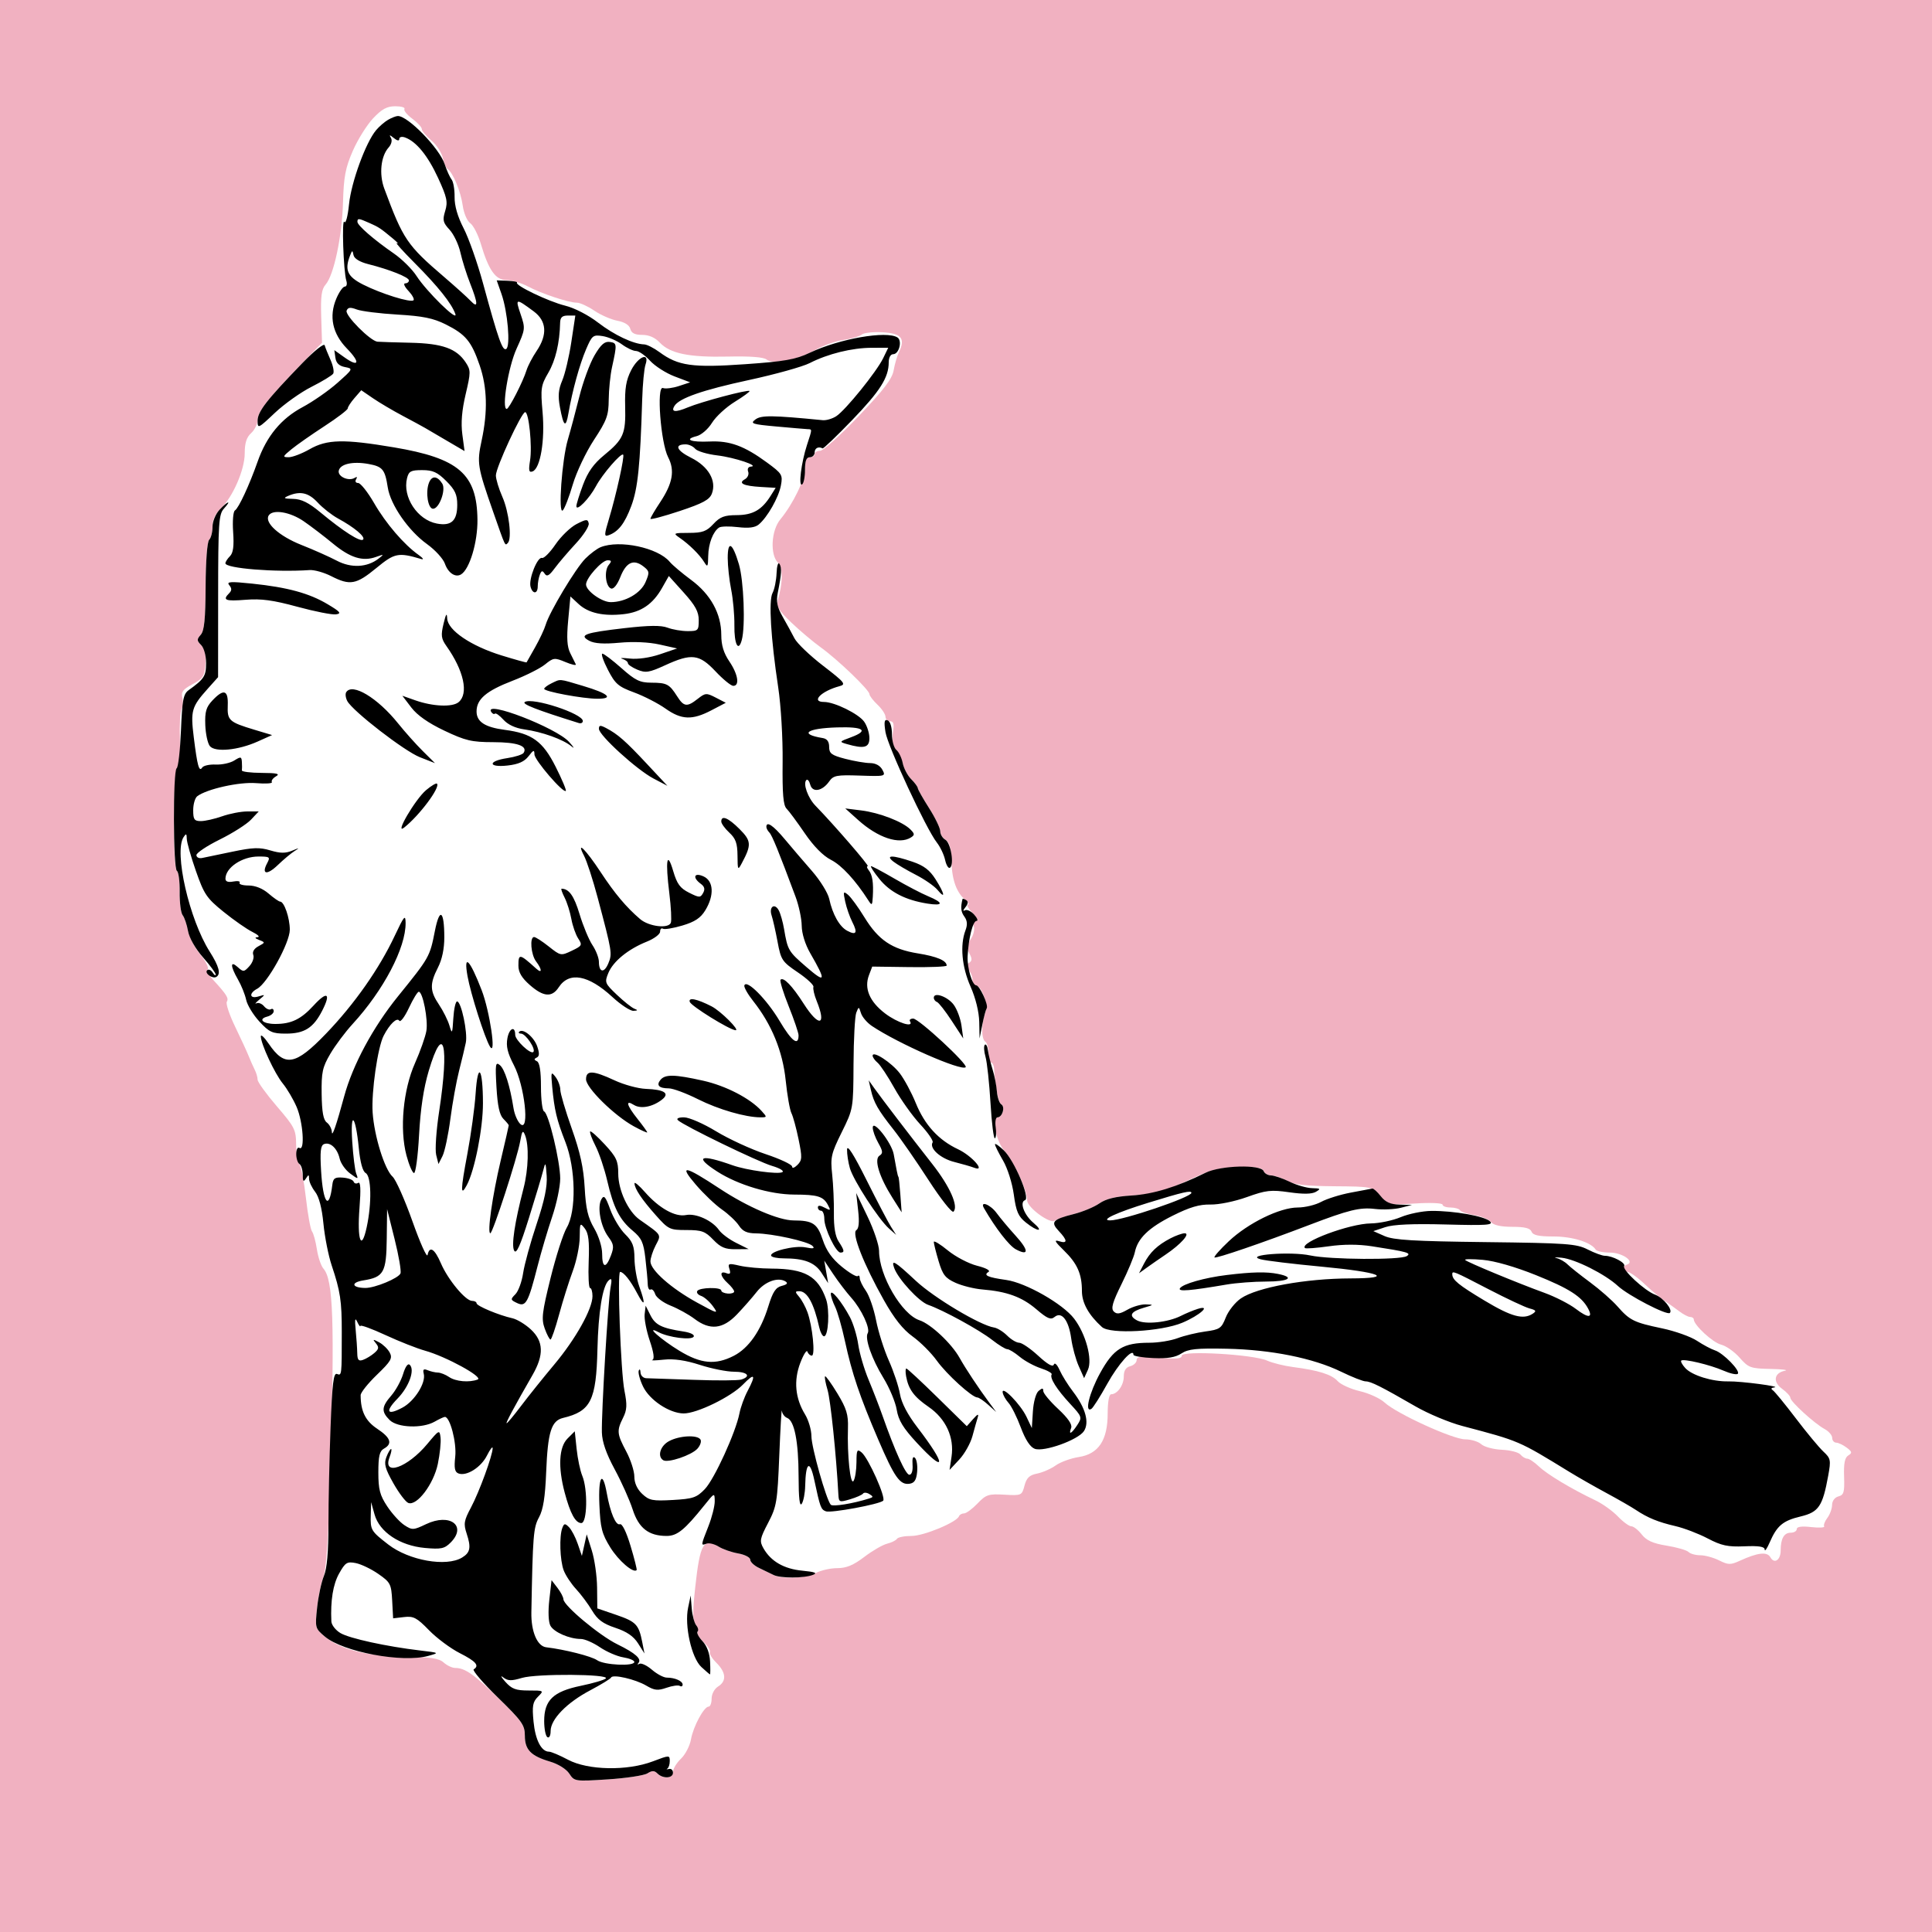 <?xml version="1.0" encoding="UTF-8" standalone="no"?>
<svg xmlns="http://www.w3.org/2000/svg" version="1.1" width="600" height="600" viewbox="0 0 600 600"><rect width="100%" height="100%" fill="#808080" stroke="none"/><path d="M0.000 300.000 L 0.000 600.000 300.000 600.000 L 600.000 600.000 600.000 300.000 L 600.000 0.000 300.000 0.000 L 0.000 0.000 0.000 300.000 " fill="rgb(241, 177, 193)" stroke="none" fill-rule="evenodd"></path><path d="M115.873 36.750 C 113.929 38.813,111.092 43.360,109.567 46.855 C 107.276 52.104,106.747 54.887,106.524 62.855 C 106.227 73.427,103.687 85.444,101.131 88.364 C 99.857 89.820,99.555 92.003,99.753 98.335 L 100.007 106.443 93.694 112.971 C 83.222 123.801,80.000 127.890,80.000 130.348 C 80.000 131.636,79.100 133.505,78.000 134.500 C 76.565 135.799,76.000 137.580,76.000 140.805 C 76.000 145.920,72.250 154.477,68.441 158.056 C 66.863 159.538,66.000 161.453,66.000 163.474 C 66.000 165.193,65.533 167.067,64.962 167.638 C 64.355 168.245,63.896 174.244,63.857 182.088 C 63.807 192.280,63.445 195.892,62.348 197.131 C 61.087 198.557,61.107 198.964,62.511 200.368 C 63.606 201.464,64.018 203.327,63.808 206.237 C 63.536 210.002,63.066 210.732,59.790 212.486 C 56.801 214.087,56.188 214.901,56.634 216.680 C 56.939 217.893,56.830 219.465,56.393 220.173 C 55.956 220.880,55.725 225.132,55.880 229.621 C 56.055 234.689,55.752 238.035,55.081 238.450 C 53.718 239.292,53.587 269.627,54.943 270.465 C 55.462 270.785,55.848 273.727,55.802 277.001 C 55.755 280.276,56.168 283.527,56.718 284.227 C 57.268 284.927,58.017 287.069,58.381 288.986 C 58.746 290.903,60.409 294.169,62.076 296.244 C 63.743 298.319,64.850 300.434,64.535 300.944 C 64.220 301.454,64.983 302.982,66.231 304.340 C 70.389 308.866,71.107 310.017,70.442 311.093 C 70.079 311.680,71.237 315.162,73.014 318.830 C 74.791 322.499,76.692 326.625,77.239 328.000 C 77.786 329.375,78.631 331.281,79.117 332.236 C 79.603 333.191,80.000 334.569,80.000 335.297 C 80.000 336.026,82.685 339.745,85.967 343.561 C 91.529 350.030,91.936 350.842,91.967 355.550 C 91.985 358.327,92.434 361.034,92.963 361.563 C 93.493 362.093,94.407 366.766,94.994 371.948 C 95.581 377.130,96.436 381.848,96.894 382.434 C 97.352 383.021,98.035 385.513,98.411 387.974 C 98.787 390.435,99.700 393.135,100.439 393.974 C 103.498 397.447,103.934 410.054,102.600 456.500 C 102.020 476.713,101.321 487.530,100.459 489.658 C 99.755 491.395,98.869 495.705,98.491 499.237 C 97.817 505.535,97.862 505.706,100.890 508.254 C 105.647 512.257,114.028 514.369,125.722 514.513 C 133.766 514.613,136.340 514.997,137.801 516.320 C 138.822 517.244,140.439 518.000,141.394 518.000 C 144.442 518.000,147.312 520.038,155.250 527.838 C 162.086 534.555,163.000 535.880,163.000 539.072 C 163.000 543.406,164.877 545.322,170.850 547.090 C 173.376 547.837,175.873 549.403,176.803 550.823 C 178.384 553.236,178.544 553.259,188.774 552.598 C 194.477 552.229,200.000 551.393,201.047 550.739 C 202.524 549.816,203.224 549.824,204.175 550.775 C 206.002 552.602,208.997 552.277,209.017 550.250 C 209.027 549.288,210.138 547.454,211.486 546.175 C 212.834 544.896,214.231 542.196,214.590 540.175 C 215.306 536.150,218.624 530.000,220.082 530.000 C 220.587 530.000,221.000 528.879,221.000 527.508 C 221.000 526.100,221.869 524.474,223.000 523.768 C 225.703 522.080,225.516 519.425,222.481 516.390 C 221.095 515.004,220.182 513.515,220.450 513.081 C 220.719 512.646,219.841 511.260,218.500 510.000 C 217.159 508.740,216.312 507.305,216.617 506.811 C 216.922 506.317,216.640 505.272,215.990 504.488 C 215.092 503.406,215.072 500.642,215.908 492.960 C 217.394 479.301,218.511 477.397,223.285 480.388 C 224.503 481.151,227.188 482.071,229.250 482.433 C 231.313 482.795,233.000 483.669,233.000 484.376 C 233.000 485.083,234.238 486.241,235.750 486.948 C 237.262 487.655,239.281 488.631,240.236 489.117 C 242.937 490.491,250.196 490.146,253.364 488.494 C 254.940 487.672,257.943 487.000,260.038 487.000 C 262.846 487.000,265.043 486.087,268.399 483.525 C 270.903 481.614,274.092 479.764,275.485 479.414 C 276.879 479.065,278.266 478.378,278.568 477.889 C 278.871 477.400,280.906 477.000,283.092 477.000 C 286.905 477.000,297.113 472.757,297.833 470.872 C 298.017 470.393,298.720 470.000,299.396 470.000 C 300.073 470.000,301.947 468.621,303.561 466.936 C 306.236 464.144,306.979 463.900,311.920 464.186 C 317.246 464.494,317.357 464.445,318.167 461.376 C 318.806 458.955,319.687 458.113,322.080 457.634 C 323.779 457.294,326.377 456.156,327.854 455.104 C 329.331 454.052,332.556 452.878,335.020 452.495 C 341.180 451.537,344.000 447.277,344.000 438.931 C 344.000 435.380,344.430 433.000,345.071 433.000 C 347.004 433.000,349.000 430.194,349.000 427.478 C 349.000 425.654,349.631 424.648,351.000 424.290 C 352.100 424.002,353.000 423.141,353.000 422.376 C 353.000 421.260,354.378 421.114,360.000 421.637 C 365.316 422.131,367.000 421.983,367.000 421.024 C 367.000 419.341,389.213 420.611,393.500 422.539 C 395.150 423.281,398.750 424.179,401.500 424.535 C 409.478 425.568,413.555 426.851,415.424 428.916 C 416.382 429.974,419.491 431.381,422.333 432.042 C 425.175 432.702,428.625 434.289,430.000 435.568 C 433.700 439.008,451.203 447.000,455.037 447.000 C 456.855 447.000,459.096 447.682,460.016 448.515 C 460.937 449.348,463.812 450.122,466.405 450.235 C 468.999 450.348,471.598 451.016,472.183 451.720 C 472.767 452.424,473.728 453.000,474.318 453.000 C 474.908 453.000,476.540 454.099,477.945 455.443 C 480.508 457.894,488.023 462.398,495.503 465.966 C 497.705 467.016,500.827 469.253,502.440 470.938 C 504.054 472.622,505.932 474.000,506.615 474.000 C 507.297 474.000,508.754 475.143,509.853 476.540 C 511.343 478.435,513.313 479.319,517.602 480.017 C 520.765 480.531,523.813 481.413,524.376 481.976 C 524.939 482.539,526.591 483.000,528.046 483.000 C 529.502 483.000,532.131 483.717,533.888 484.594 C 536.731 486.012,537.438 486.026,540.292 484.719 C 545.912 482.146,548.798 481.817,549.815 483.635 C 551.031 485.807,553.000 484.502,553.000 481.523 C 553.000 477.852,554.042 476.000,556.107 476.000 C 557.148 476.000,558.000 475.491,558.000 474.870 C 558.000 474.123,559.519 473.911,562.482 474.245 C 564.947 474.523,566.761 474.423,566.514 474.022 C 566.266 473.622,566.710 472.441,567.500 471.397 C 568.290 470.354,568.951 468.540,568.968 467.367 C 568.987 466.111,569.801 465.024,570.947 464.724 C 572.618 464.287,572.866 463.415,572.697 458.573 C 572.554 454.485,572.912 452.677,573.995 452.005 C 575.276 451.212,575.204 450.863,573.495 449.571 C 572.398 448.742,570.938 448.049,570.250 448.032 C 569.563 448.014,569.000 447.339,569.000 446.532 C 569.000 445.725,567.928 444.487,566.617 443.782 C 563.488 442.098,556.000 435.260,556.000 434.086 C 556.000 433.580,554.851 432.330,553.446 431.306 C 550.492 429.154,550.935 426.358,554.335 425.695 C 555.526 425.462,553.509 425.211,549.854 425.136 C 543.641 425.009,543.015 424.781,540.265 421.649 C 538.647 419.806,536.047 417.978,534.488 417.586 C 531.897 416.936,526.054 411.532,526.016 409.750 C 526.007 409.337,525.508 409.000,524.908 409.000 C 524.307 409.000,522.784 408.213,521.523 407.250 C 520.263 406.288,518.204 404.825,516.949 404.000 C 515.693 403.175,512.887 400.813,510.712 398.750 C 508.538 396.688,506.138 395.000,505.379 395.000 C 503.658 395.000,503.561 393.314,505.250 392.746 C 507.903 391.853,503.856 389.000,499.937 389.000 C 497.836 389.000,495.858 388.578,495.539 388.063 C 494.146 385.809,488.320 384.000,482.453 384.000 C 477.830 384.000,476.065 383.612,475.638 382.500 C 475.225 381.422,473.539 381.000,469.654 381.000 C 466.052 381.000,463.827 380.496,462.993 379.491 C 462.304 378.661,459.989 377.702,457.848 377.360 C 455.707 377.017,453.714 376.346,453.419 375.869 C 453.124 375.391,451.784 375.000,450.441 375.000 C 449.098 375.000,448.000 374.600,448.000 374.111 C 448.000 373.620,444.218 373.457,439.570 373.747 C 431.238 374.267,431.110 374.239,428.656 371.387 C 426.190 368.519,426.094 368.499,414.337 368.403 C 405.366 368.330,401.774 367.908,399.500 366.660 C 397.850 365.754,395.698 365.010,394.719 365.006 C 393.739 365.003,392.704 364.393,392.420 363.651 C 392.043 362.670,389.936 362.345,384.701 362.459 C 379.000 362.584,376.146 363.248,371.000 365.646 C 361.190 370.218,359.112 370.816,351.405 371.282 C 346.429 371.583,343.443 372.316,341.405 373.739 C 339.807 374.854,336.250 376.336,333.500 377.031 C 330.750 377.726,328.104 378.647,327.621 379.076 C 326.254 380.291,319.000 375.012,319.000 372.802 C 319.000 369.701,314.910 360.759,312.001 357.500 C 309.356 354.537,307.821 347.000,309.862 347.000 C 311.293 347.000,312.202 343.743,310.981 342.989 C 310.046 342.410,309.165 338.069,308.700 331.750 C 308.629 330.788,308.218 330.000,307.786 330.000 C 307.354 330.000,307.000 328.677,307.000 327.059 C 307.000 325.441,306.550 323.840,306.000 323.500 C 304.734 322.717,304.708 317.898,305.953 314.624 C 306.949 312.004,304.842 306.000,302.927 306.000 C 302.417 306.000,302.000 305.190,302.000 304.200 C 302.000 303.210,301.441 301.841,300.758 301.158 C 299.770 300.170,299.791 299.747,300.862 299.086 C 301.907 298.439,301.954 297.783,301.074 296.137 C 300.183 294.474,300.273 293.512,301.493 291.651 C 302.347 290.348,302.762 288.543,302.416 287.641 C 302.034 286.646,302.290 286.000,303.067 286.000 C 303.824 286.000,303.388 284.977,302.000 283.500 C 300.708 282.125,300.067 280.986,300.576 280.968 C 301.084 280.951,300.825 280.379,300.000 279.698 C 297.103 277.307,295.661 273.445,295.493 267.630 C 295.368 263.324,294.881 261.513,293.662 260.830 C 292.748 260.319,292.000 259.115,292.000 258.154 C 292.000 257.193,290.437 253.953,288.526 250.954 C 286.615 247.954,285.040 245.162,285.026 244.750 C 285.012 244.337,284.111 243.111,283.025 242.025 C 281.939 240.939,280.754 238.802,280.391 237.275 C 280.028 235.749,279.056 233.723,278.231 232.773 C 277.216 231.604,276.916 229.906,277.303 227.523 C 277.734 224.861,277.523 224.000,276.437 224.000 C 275.647 224.000,275.000 223.372,275.000 222.605 C 275.000 221.838,273.883 220.150,272.517 218.855 C 271.152 217.560,270.027 216.085,270.017 215.578 C 269.993 214.280,260.259 204.922,254.943 201.086 C 252.499 199.322,248.330 195.807,245.677 193.273 C 241.940 189.704,240.997 188.197,241.491 186.583 C 243.149 181.157,243.198 176.341,241.610 174.753 C 239.099 172.241,239.494 164.770,242.320 161.327 C 246.379 156.380,250.000 148.860,250.000 145.374 C 250.000 143.042,250.463 142.000,251.500 142.000 C 252.325 142.000,253.000 141.550,253.000 141.000 C 253.000 140.450,253.762 140.000,254.693 140.000 C 255.624 140.000,261.007 135.162,266.654 129.250 C 274.486 121.050,277.066 117.670,277.533 115.000 C 277.869 113.075,278.606 110.547,279.171 109.381 C 281.235 105.122,279.943 103.526,274.159 103.195 C 271.232 103.027,268.289 103.345,267.619 103.901 C 266.949 104.457,264.398 105.210,261.950 105.574 C 259.503 105.937,255.601 107.318,253.280 108.642 C 247.891 111.716,240.044 113.279,238.092 111.667 C 237.167 110.904,233.016 110.582,226.089 110.738 C 213.975 111.010,208.106 109.806,204.897 106.390 C 203.434 104.833,201.533 104.000,199.442 104.000 C 197.152 104.000,196.094 103.466,195.746 102.136 C 195.436 100.949,193.974 100.030,191.730 99.609 C 189.789 99.245,186.561 97.834,184.556 96.474 C 182.551 95.113,180.111 94.000,179.134 94.000 C 176.604 94.000,168.146 91.188,163.864 88.923 C 161.864 87.865,158.923 87.000,157.329 87.000 C 153.934 87.000,151.772 83.962,149.341 75.778 C 148.486 72.896,146.997 69.986,146.034 69.312 C 145.051 68.623,144.025 66.204,143.693 63.793 C 143.100 59.483,140.619 53.501,139.014 52.508 C 138.541 52.216,137.861 50.644,137.503 49.016 C 137.146 47.387,135.536 44.946,133.926 43.592 C 132.317 42.237,131.000 40.664,131.000 40.094 C 131.000 39.525,129.668 38.075,128.039 36.871 C 126.411 35.667,125.312 34.304,125.598 33.841 C 125.884 33.378,124.608 33.000,122.762 33.000 C 120.179 33.000,118.592 33.863,115.873 36.750 " fill="rgb(255, 255, 255)" stroke="none" fill-rule="evenodd"></path><path d="M120.512 37.213 C 119.419 37.847,117.745 39.296,116.793 40.433 C 113.586 44.260,109.105 56.520,108.401 63.392 C 108.013 67.182,107.373 69.604,106.944 68.910 C 106.090 67.528,106.657 84.343,107.560 87.189 C 107.876 88.185,107.660 89.000,107.081 89.000 C 106.501 89.000,105.313 90.688,104.442 92.750 C 102.109 98.268,103.249 103.631,107.733 108.232 C 111.974 112.583,111.520 114.219,106.971 110.979 L 103.827 108.741 104.163 111.114 C 104.396 112.753,105.312 113.644,107.124 113.994 C 109.723 114.495,109.701 114.543,104.800 118.899 C 102.078 121.318,97.203 124.712,93.967 126.441 C 87.293 130.007,82.783 135.475,80.002 143.375 C 77.439 150.652,74.112 157.813,72.962 158.523 C 72.415 158.861,72.169 161.827,72.405 165.222 C 72.710 169.600,72.431 171.712,71.415 172.728 C 70.637 173.506,70.000 174.498,70.000 174.932 C 70.000 176.517,85.494 177.767,96.153 177.041 C 97.613 176.942,100.632 177.792,102.864 178.930 C 108.688 181.902,110.623 181.556,116.852 176.427 C 122.570 171.720,123.675 171.497,130.821 173.615 C 131.744 173.889,131.375 173.315,130.000 172.341 C 125.459 169.125,119.851 162.592,116.186 156.250 C 114.199 152.813,111.968 150.000,111.228 150.000 C 110.465 150.000,110.191 149.500,110.595 148.845 C 111.040 148.127,110.870 147.963,110.146 148.410 C 108.301 149.550,104.851 148.015,105.198 146.208 C 105.603 144.107,109.494 143.204,114.372 144.080 C 118.833 144.882,119.551 145.749,120.427 151.388 C 121.263 156.768,126.854 164.838,132.608 168.970 C 135.132 170.783,137.634 173.520,138.168 175.053 C 139.182 177.960,141.451 179.457,143.204 178.374 C 145.854 176.736,148.356 168.365,148.278 161.393 C 148.120 147.204,142.485 142.323,122.356 138.934 C 106.732 136.304,101.560 136.418,96.148 139.512 C 93.754 140.880,90.829 141.998,89.648 141.995 C 87.681 141.990,87.752 141.783,90.500 139.532 C 92.150 138.180,96.763 134.951,100.750 132.356 C 104.737 129.762,108.000 127.274,108.000 126.827 C 108.000 126.381,108.944 124.930,110.097 123.604 L 112.194 121.192 115.847 123.691 C 117.856 125.065,121.975 127.500,125.000 129.103 C 128.025 130.705,131.175 132.413,132.000 132.898 C 132.825 133.384,135.923 135.199,138.884 136.933 L 144.269 140.085 143.582 134.904 C 143.110 131.349,143.433 127.438,144.612 122.438 C 146.220 115.618,146.223 114.989,144.655 112.597 C 141.802 108.242,137.408 106.666,127.500 106.443 C 122.550 106.331,117.927 106.186,117.228 106.120 C 115.020 105.912,107.087 97.936,107.644 96.484 C 108.046 95.439,108.791 95.350,110.794 96.112 C 112.237 96.660,117.936 97.373,123.459 97.696 C 131.329 98.156,134.565 98.815,138.425 100.747 C 144.613 103.843,146.407 106.005,148.960 113.444 C 151.309 120.289,151.509 127.802,149.580 136.793 C 148.071 143.826,148.249 144.925,153.175 159.000 C 157.047 170.062,156.798 169.535,157.715 168.618 C 159.045 167.288,158.051 158.903,156.019 154.310 C 154.909 151.800,154.000 148.798,154.000 147.639 C 154.000 145.193,161.961 128.000,163.094 128.000 C 164.254 128.000,165.324 138.573,164.613 143.016 C 164.109 146.171,164.266 146.835,165.411 146.396 C 167.814 145.474,169.276 136.765,168.500 128.000 C 167.848 120.630,167.983 119.704,170.283 115.763 C 172.526 111.919,173.808 106.496,173.949 100.250 C 173.987 98.573,174.595 98.000,176.337 98.000 L 178.675 98.000 177.425 106.250 C 176.738 110.788,175.469 116.155,174.604 118.178 C 173.414 120.965,173.242 122.975,173.896 126.474 C 175.031 132.549,175.727 133.044,176.534 128.352 C 177.732 121.395,179.996 113.176,182.006 108.487 C 183.861 104.159,184.176 103.908,187.164 104.379 C 188.915 104.654,191.600 105.807,193.133 106.940 C 194.665 108.073,196.638 109.000,197.516 109.000 C 198.394 109.000,200.358 110.363,201.880 112.030 C 203.402 113.696,206.826 115.886,209.489 116.897 L 214.332 118.735 210.818 119.895 C 208.886 120.533,206.663 120.808,205.877 120.506 C 203.835 119.723,205.179 137.511,207.500 142.000 C 209.631 146.121,208.919 150.107,205.001 156.000 C 203.355 158.475,202.007 160.775,202.004 161.112 C 202.002 161.448,206.088 160.366,211.084 158.706 C 218.282 156.314,220.357 155.191,221.078 153.296 C 222.593 149.309,220.014 144.853,214.642 142.174 C 210.080 139.900,209.304 138.000,212.937 138.000 C 213.937 138.000,215.268 138.618,215.894 139.373 C 216.521 140.128,219.614 141.053,222.767 141.430 C 228.159 142.073,236.096 144.742,233.143 144.919 C 232.371 144.965,232.030 145.636,232.351 146.474 C 232.662 147.284,232.203 148.347,231.330 148.835 C 229.123 150.070,230.874 150.911,236.319 151.231 L 240.889 151.500 239.320 154.000 C 236.572 158.376,233.792 159.954,228.790 159.978 C 224.957 159.996,223.608 160.510,221.538 162.743 C 219.413 165.034,218.162 165.486,213.929 165.493 C 209.125 165.500,208.976 165.577,211.042 167.000 C 214.067 169.083,217.278 172.256,218.691 174.559 C 219.747 176.279,219.889 176.066,219.941 172.684 C 220.001 168.813,221.444 165.056,223.345 163.820 C 223.920 163.446,226.545 163.396,229.178 163.707 C 232.480 164.099,234.477 163.849,235.618 162.902 C 238.316 160.663,241.813 154.514,242.514 150.777 C 243.132 147.481,242.899 147.096,238.192 143.641 C 231.163 138.481,226.645 136.825,220.388 137.115 C 214.496 137.388,212.283 136.469,216.365 135.445 C 217.821 135.079,219.916 133.255,221.124 131.300 C 222.311 129.380,225.491 126.449,228.191 124.788 C 230.891 123.126,232.949 121.616,232.764 121.431 C 232.251 120.918,217.839 124.751,213.562 126.538 C 209.704 128.151,208.276 127.981,209.468 126.052 C 210.948 123.657,218.244 121.118,232.470 118.047 C 240.704 116.270,249.254 113.889,251.470 112.755 C 257.105 109.874,264.588 108.026,270.673 108.012 L 275.847 108.000 274.271 111.250 C 272.236 115.448,262.567 127.403,259.708 129.256 C 258.494 130.043,256.600 130.599,255.500 130.492 C 239.776 128.953,236.408 128.917,234.603 130.268 C 232.895 131.546,233.543 131.764,241.103 132.450 C 245.721 132.869,250.063 133.239,250.750 133.272 C 252.281 133.347,252.290 133.037,250.608 138.215 C 248.831 143.684,247.904 151.177,249.095 150.441 C 249.593 150.134,250.000 148.109,250.000 145.941 C 250.000 143.105,250.420 142.000,251.500 142.000 C 252.325 142.000,253.000 141.325,253.000 140.500 C 253.000 139.163,254.188 138.560,255.461 139.250 C 255.715 139.387,259.829 135.450,264.604 130.500 C 273.318 121.468,276.000 117.238,276.000 112.532 C 276.000 111.043,276.570 110.000,277.383 110.000 C 279.205 110.000,280.279 105.797,278.712 104.801 C 275.310 102.639,260.723 105.180,251.504 109.542 C 247.025 111.660,243.751 112.241,231.375 113.109 C 215.075 114.253,210.587 113.622,204.835 109.378 C 203.062 108.070,200.911 106.980,200.056 106.956 C 196.702 106.861,190.741 104.044,185.741 100.190 C 182.694 97.841,178.407 95.635,175.500 94.920 C 170.393 93.663,159.760 88.573,160.564 87.769 C 160.809 87.525,159.490 87.267,157.634 87.198 L 154.258 87.071 155.739 91.285 C 157.661 96.758,158.587 107.519,157.209 108.371 C 156.055 109.084,154.777 105.467,150.013 88.000 C 148.288 81.675,145.581 73.993,143.998 70.929 C 142.112 67.279,141.140 63.917,141.178 61.174 C 141.210 58.872,140.791 56.429,140.248 55.745 C 139.705 55.060,138.741 52.925,138.107 51.000 C 136.470 46.036,126.636 35.938,123.527 36.030 C 122.962 36.047,121.606 36.579,120.512 37.213 M124.000 43.154 C 124.000 42.547,124.777 42.336,125.750 42.678 C 129.234 43.903,132.843 48.302,136.021 55.197 C 138.813 61.255,139.124 62.688,138.258 65.512 C 137.384 68.360,137.561 69.125,139.607 71.332 C 140.903 72.730,142.417 75.899,142.972 78.376 C 143.527 80.852,144.885 85.172,145.991 87.976 C 148.488 94.312,148.539 95.946,146.163 93.439 C 145.152 92.372,141.440 89.025,137.913 86.000 C 126.384 76.112,125.203 74.366,119.331 58.532 C 117.681 54.083,118.275 48.497,120.683 45.813 C 121.569 44.825,121.869 43.582,121.406 42.813 C 120.798 41.802,121.006 41.816,122.308 42.872 C 123.358 43.724,124.000 43.831,124.000 43.154 M114.703 69.243 C 117.688 70.569,118.125 70.859,122.000 74.077 C 123.375 75.218,123.941 75.869,123.258 75.522 C 122.575 75.175,125.067 77.953,128.796 81.696 C 136.042 88.967,140.271 94.267,141.407 97.500 C 142.368 100.234,132.462 90.535,129.352 85.697 C 128.008 83.605,124.824 80.455,122.277 78.697 C 116.101 74.434,111.000 70.000,111.000 68.896 C 111.000 67.727,111.368 67.761,114.703 69.243 M114.320 82.015 C 121.043 83.712,127.000 86.093,127.000 87.083 C 127.000 87.587,126.472 88.000,125.826 88.000 C 125.180 88.000,125.634 89.046,126.835 90.324 C 128.036 91.602,128.750 92.917,128.422 93.244 C 127.581 94.086,118.393 91.229,112.750 88.372 C 107.865 85.898,106.948 83.839,108.720 79.332 C 109.383 77.648,109.469 77.640,109.790 79.230 C 110.007 80.308,111.715 81.358,114.320 82.015 M165.750 96.698 C 169.777 99.677,170.085 103.934,166.641 109.018 C 165.344 110.933,163.936 113.625,163.512 115.000 C 162.424 118.527,158.085 127.000,157.367 127.000 C 155.722 127.000,157.847 113.975,160.417 108.304 C 163.162 102.246,163.190 102.005,161.664 97.527 C 159.978 92.580,160.137 92.547,165.750 96.698 M93.934 112.730 C 82.808 124.225,80.000 127.836,80.000 130.648 C 80.000 133.204,80.175 133.125,85.339 128.241 C 88.275 125.464,93.418 121.808,96.766 120.118 C 100.115 118.428,103.136 116.590,103.479 116.033 C 103.823 115.477,103.446 113.555,102.642 111.761 C 101.837 109.967,101.023 107.928,100.833 107.230 C 100.639 106.520,97.594 108.948,93.934 112.730 M184.625 110.377 C 183.180 112.843,181.062 118.604,179.918 123.180 C 178.774 127.756,177.171 133.750,176.356 136.500 C 174.514 142.713,173.279 159.954,174.781 158.500 C 175.349 157.950,176.741 154.350,177.875 150.500 C 179.015 146.632,181.964 140.414,184.468 136.602 C 188.454 130.535,189.005 129.029,189.044 124.102 C 189.068 121.021,189.532 116.475,190.076 114.000 C 191.655 106.813,191.629 106.519,189.376 106.197 C 187.770 105.968,186.612 106.986,184.625 110.377 M196.002 114.997 C 194.429 118.079,194.006 120.653,194.150 126.247 C 194.369 134.727,193.639 136.416,187.620 141.348 C 184.381 144.002,182.561 146.558,181.067 150.549 C 179.930 153.588,179.000 156.578,179.000 157.193 C 179.000 158.956,183.023 154.857,185.077 151.000 C 187.053 147.291,192.875 140.542,193.532 141.199 C 194.024 141.691,191.367 153.700,189.121 161.138 C 187.620 166.111,187.600 166.713,188.959 166.236 C 192.019 165.163,193.996 162.627,196.050 157.138 C 198.091 151.681,198.813 144.625,199.441 124.000 C 199.583 119.325,200.044 114.487,200.466 113.250 C 201.837 109.228,198.223 110.642,196.002 114.997 M138.600 149.400 C 141.327 152.127,142.000 153.587,142.000 156.778 C 142.000 161.737,140.154 163.439,135.686 162.601 C 129.627 161.464,124.944 154.344,126.411 148.500 C 126.952 146.344,127.600 146.000,131.119 146.000 C 134.427 146.000,135.844 146.644,138.600 149.400 M133.187 150.022 C 132.098 152.968,132.921 158.000,134.492 158.000 C 136.401 158.000,138.557 152.107,137.349 150.191 C 135.784 147.710,134.069 147.641,133.187 150.022 M98.665 156.069 C 100.224 157.756,103.075 159.991,105.000 161.035 C 110.051 163.773,113.582 166.752,112.755 167.578 C 111.924 168.409,106.600 165.014,99.518 159.135 C 95.848 156.088,93.611 154.982,91.018 154.930 C 88.142 154.872,87.865 154.703,89.500 154.000 C 93.225 152.399,95.816 152.984,98.665 156.069 M68.174 158.314 C 66.944 159.624,66.000 161.925,66.000 163.614 C 66.000 165.257,65.533 167.067,64.962 167.638 C 64.355 168.245,63.896 174.244,63.857 182.088 C 63.807 192.280,63.445 195.892,62.348 197.131 C 61.088 198.556,61.101 198.958,62.453 200.310 C 63.344 201.201,64.000 203.588,64.000 205.938 C 64.000 209.953,63.406 210.874,58.581 214.342 C 56.940 215.521,56.594 217.341,56.201 226.881 C 55.948 233.020,55.350 238.284,54.871 238.580 C 53.686 239.312,53.755 269.731,54.943 270.465 C 55.462 270.785,55.848 273.727,55.802 277.001 C 55.755 280.276,56.172 283.527,56.728 284.227 C 57.284 284.927,58.034 287.136,58.394 289.136 C 58.781 291.291,60.669 294.614,63.024 297.290 C 65.211 299.774,66.993 302.188,66.985 302.653 C 66.976 303.119,66.551 302.838,66.039 302.029 C 65.527 301.220,64.760 300.907,64.333 301.333 C 63.423 302.243,66.031 304.099,67.202 303.375 C 68.658 302.476,68.032 300.121,65.119 295.526 C 58.771 285.517,54.000 264.641,57.000 260.000 C 57.804 258.755,57.976 258.840,58.008 260.500 C 58.029 261.600,59.305 266.100,60.844 270.500 C 63.382 277.754,64.183 278.936,69.435 283.180 C 72.621 285.754,76.639 288.557,78.364 289.407 C 80.089 290.258,80.825 290.996,80.000 291.048 C 79.000 291.110,79.160 291.398,80.478 291.913 C 82.405 292.666,82.400 292.716,80.265 293.858 C 78.907 294.585,78.296 295.609,78.659 296.552 C 78.980 297.390,78.440 298.961,77.459 300.045 C 75.790 301.890,75.557 301.909,73.838 300.353 C 71.459 298.200,71.490 299.999,73.903 304.193 C 74.950 306.012,76.094 308.850,76.447 310.500 C 76.799 312.150,78.649 315.188,80.557 317.250 C 83.632 320.573,84.569 321.000,88.791 321.000 C 94.540 321.000,97.333 319.228,100.083 313.837 C 102.862 308.391,101.600 307.677,97.365 312.299 C 93.468 316.551,90.451 318.000,85.494 318.000 C 81.654 318.000,80.018 316.490,83.011 315.707 C 84.105 315.421,85.000 314.669,85.000 314.035 C 85.000 313.401,84.601 313.129,84.113 313.430 C 83.626 313.731,82.675 313.313,82.000 312.500 C 81.325 311.687,80.262 311.275,79.637 311.585 C 79.012 311.895,79.400 311.393,80.500 310.471 C 82.478 308.812,82.475 308.801,80.250 309.464 C 77.511 310.280,77.220 308.488,79.862 307.074 C 83.063 305.361,90.000 292.814,90.000 288.737 C 90.000 285.062,88.259 280.000,86.995 280.000 C 86.619 280.000,85.004 278.876,83.406 277.501 C 81.574 275.926,79.277 275.002,77.191 275.001 C 75.371 275.001,74.120 274.615,74.411 274.144 C 74.702 273.674,73.828 273.501,72.470 273.761 C 70.814 274.078,70.005 273.783,70.015 272.867 C 70.054 269.443,75.189 266.000,80.258 266.000 C 83.773 266.000,83.986 266.157,82.989 268.021 C 81.092 271.565,82.886 271.910,86.272 268.652 C 88.074 266.918,90.437 264.945,91.524 264.266 C 93.155 263.247,93.020 263.231,90.753 264.175 C 88.669 265.042,87.027 265.025,83.949 264.103 C 80.608 263.102,78.534 263.172,72.196 264.497 C 67.963 265.382,63.712 266.265,62.750 266.460 C 61.788 266.654,61.000 266.248,61.000 265.558 C 61.000 264.869,64.272 262.687,68.270 260.711 C 72.269 258.735,76.623 255.966,77.945 254.559 L 80.349 252.000 76.800 252.000 C 74.848 252.000,71.338 252.675,69.000 253.500 C 66.662 254.325,63.680 255.000,62.374 255.000 C 60.344 255.000,60.000 254.511,60.000 251.622 C 60.000 249.765,60.562 247.814,61.250 247.287 C 64.182 245.039,74.319 242.779,79.530 243.211 C 82.487 243.456,84.693 243.312,84.432 242.890 C 84.171 242.468,84.755 241.659,85.729 241.092 C 87.084 240.303,86.031 240.054,81.250 240.030 C 77.813 240.014,75.053 239.662,75.118 239.250 C 75.184 238.838,75.184 237.661,75.118 236.635 C 75.012 234.952,74.780 234.908,72.750 236.183 C 71.513 236.960,68.925 237.525,67.000 237.439 C 65.075 237.353,63.187 237.769,62.804 238.363 C 61.835 239.866,61.289 237.912,60.183 229.000 C 59.151 220.674,59.481 219.523,64.509 213.897 L 67.729 210.294 67.746 185.107 C 67.760 162.407,67.937 159.727,69.536 157.960 C 72.043 155.190,70.808 155.511,68.174 158.314 M94.320 161.879 C 96.619 163.463,100.685 166.566,103.356 168.776 C 108.742 173.230,112.617 174.444,116.750 172.969 C 119.311 172.056,119.368 172.091,117.576 173.481 C 114.020 176.242,109.064 176.486,104.589 174.123 C 102.340 172.935,97.393 170.734,93.596 169.231 C 86.718 166.510,82.063 162.325,83.438 160.100 C 84.689 158.076,90.078 158.958,94.320 161.879 M179.065 162.746 C 177.176 163.711,174.229 166.555,172.517 169.067 C 170.804 171.579,168.918 173.473,168.325 173.275 C 166.934 172.811,164.134 179.796,164.757 182.178 C 165.387 184.588,167.000 184.519,167.000 182.082 C 167.000 181.027,167.288 179.414,167.639 178.498 C 168.151 177.164,168.453 177.098,169.158 178.166 C 169.832 179.188,170.556 178.798,172.252 176.500 C 173.470 174.850,176.424 171.388,178.817 168.806 C 181.210 166.225,183.018 163.410,182.834 162.552 C 182.537 161.165,182.119 161.186,179.065 162.746 M186.500 169.943 C 185.400 170.391,183.279 171.983,181.786 173.479 C 178.776 176.497,170.619 190.096,169.476 194.000 C 169.074 195.375,167.597 198.525,166.194 201.000 C 164.792 203.475,163.594 205.593,163.532 205.706 C 163.471 205.820,159.968 204.847,155.748 203.545 C 146.239 200.612,139.050 195.725,138.880 192.080 C 138.791 190.166,138.498 190.589,137.744 193.719 C 136.883 197.298,137.015 198.340,138.615 200.597 C 144.058 208.277,145.613 215.417,142.418 218.068 C 140.486 219.672,134.424 219.414,128.990 217.496 L 124.953 216.072 127.727 219.714 C 129.573 222.138,133.008 224.546,138.000 226.914 C 144.562 230.028,146.463 230.475,153.200 230.486 C 160.644 230.500,163.947 231.660,162.625 233.797 C 162.295 234.332,159.994 235.074,157.512 235.446 C 151.396 236.363,151.535 238.425,157.667 237.734 C 160.989 237.360,162.857 236.529,164.145 234.854 C 165.683 232.854,165.959 232.770,165.978 234.293 C 166.000 236.058,174.911 246.422,175.715 245.618 C 175.943 245.391,174.523 242.017,172.561 238.121 C 168.573 230.202,165.225 227.772,156.772 226.664 C 150.603 225.855,148.000 224.159,148.000 220.948 C 148.000 217.130,151.020 214.555,159.182 211.413 C 163.207 209.864,167.742 207.587,169.261 206.354 C 171.871 204.233,172.217 204.193,175.613 205.612 C 177.588 206.437,179.031 206.749,178.820 206.306 C 178.609 205.863,177.832 204.298,177.093 202.828 C 176.114 200.881,175.940 198.134,176.450 192.695 L 177.149 185.233 179.696 187.594 C 182.709 190.386,187.403 191.440,193.677 190.733 C 199.108 190.121,202.749 187.637,205.605 182.597 L 207.709 178.883 212.355 184.049 C 215.953 188.052,217.000 189.981,217.000 192.608 C 217.000 195.806,216.803 196.000,213.565 196.000 C 211.676 196.000,208.864 195.519,207.317 194.930 C 205.291 194.160,201.566 194.199,194.002 195.069 C 181.629 196.491,179.643 197.203,183.013 199.007 C 184.620 199.867,187.533 200.052,192.377 199.602 C 196.708 199.199,201.497 199.415,204.847 200.165 L 210.285 201.382 204.997 203.180 C 201.813 204.262,198.076 204.796,195.605 204.522 C 193.347 204.271,192.287 204.309,193.250 204.606 C 194.213 204.904,195.000 205.509,195.000 205.952 C 195.000 206.395,196.325 207.306,197.945 207.977 C 200.525 209.046,201.594 208.875,206.566 206.599 C 214.784 202.836,217.157 203.124,222.216 208.500 C 224.545 210.975,227.024 213.000,227.725 213.000 C 229.780 213.000,229.196 209.377,226.500 205.405 C 224.740 202.812,224.000 200.375,224.000 197.176 C 224.000 190.585,220.711 184.588,214.634 180.099 C 211.809 178.012,208.823 175.490,207.999 174.494 C 204.353 170.089,192.363 167.551,186.500 169.943 M226.000 173.304 C 226.000 175.737,226.483 180.151,227.074 183.114 C 227.665 186.076,228.113 191.060,228.071 194.189 C 227.990 200.062,229.316 202.682,230.373 198.739 C 231.526 194.434,230.987 180.319,229.474 175.224 C 227.476 168.496,226.000 167.681,226.000 173.304 M189.050 175.440 C 187.557 177.239,188.059 182.201,189.792 182.770 C 190.565 183.024,191.718 181.582,192.660 179.183 C 194.456 174.611,196.766 173.542,199.789 175.883 C 201.722 177.380,201.773 177.744,200.471 180.787 C 198.997 184.234,194.187 187.000,189.667 187.000 C 186.897 187.000,182.000 183.490,182.000 181.504 C 182.000 179.514,186.932 174.000,188.711 174.000 C 189.932 174.000,190.002 174.293,189.050 175.440 M241.171 178.015 C 241.082 180.269,240.521 183.027,239.923 184.145 C 238.669 186.486,239.369 198.140,241.684 213.500 C 242.532 219.128,243.130 229.243,243.051 236.634 C 242.945 246.556,243.245 250.102,244.277 251.134 C 245.029 251.886,247.575 255.330,249.936 258.788 C 252.678 262.806,255.612 265.782,258.064 267.033 C 261.407 268.738,265.645 273.334,269.691 279.643 C 270.768 281.322,270.899 281.213,271.056 278.500 C 271.312 274.097,270.934 271.658,269.780 270.250 C 269.216 269.563,269.083 269.000,269.484 269.000 C 270.132 269.000,259.110 256.251,253.260 250.233 C 250.891 247.797,249.312 243.355,250.420 242.247 C 250.782 241.884,251.325 242.528,251.626 243.677 C 252.299 246.252,255.379 245.725,257.518 242.670 C 258.821 240.810,259.832 240.619,267.061 240.866 C 274.964 241.135,275.121 241.095,274.038 239.071 C 273.340 237.767,271.924 236.993,270.215 236.981 C 268.722 236.970,265.250 236.376,262.500 235.661 C 258.242 234.553,257.500 234.002,257.500 231.948 C 257.500 230.313,256.857 229.432,255.500 229.210 C 248.050 227.991,250.460 226.197,259.945 225.901 C 268.236 225.641,269.968 226.873,264.265 228.975 C 260.615 230.319,260.576 230.384,263.000 231.081 C 268.371 232.627,270.000 232.195,270.000 229.223 C 270.000 227.695,269.273 225.406,268.383 224.137 C 266.677 221.701,259.159 218.000,255.917 218.000 C 251.713 218.000,255.021 214.624,260.717 213.100 C 262.839 212.533,262.374 211.955,255.600 206.741 C 251.502 203.587,247.514 199.767,246.738 198.253 C 245.962 196.739,244.318 193.735,243.084 191.579 C 241.345 188.537,241.000 186.855,241.550 184.079 C 242.725 178.142,242.827 176.339,242.062 175.100 C 241.660 174.450,241.259 175.762,241.171 178.015 M71.200 181.741 C 72.022 182.732,72.011 183.389,71.158 184.242 C 69.010 186.390,69.976 186.772,76.273 186.266 C 81.121 185.877,84.776 186.370,92.368 188.438 C 97.770 189.910,103.159 190.970,104.345 190.795 C 106.135 190.529,105.696 189.996,101.750 187.643 C 96.026 184.229,89.265 182.386,78.293 181.249 C 71.468 180.541,70.273 180.624,71.200 181.741 M188.781 207.995 C 191.056 212.409,192.001 213.228,196.927 215.044 C 199.992 216.175,204.374 218.427,206.663 220.050 C 211.649 223.582,214.976 223.707,220.949 220.583 L 225.397 218.257 222.300 216.655 C 219.388 215.149,219.052 215.172,216.693 217.027 C 213.369 219.642,212.378 219.522,210.296 216.250 C 207.875 212.445,207.095 212.033,202.283 212.015 C 198.714 212.002,197.289 211.309,193.000 207.500 C 190.213 205.025,187.545 203.000,187.071 203.000 C 186.596 203.000,187.366 205.248,188.781 207.995 M171.250 212.220 C 170.012 212.817,169.000 213.584,169.000 213.925 C 169.000 214.758,181.051 217.000,185.533 217.000 C 190.769 217.000,188.945 215.366,181.102 213.030 C 173.367 210.727,174.205 210.796,171.250 212.220 M107.513 214.979 C 107.180 215.518,107.337 216.755,107.862 217.729 C 109.558 220.875,125.584 233.268,130.405 235.162 L 135.084 236.999 131.292 233.240 C 129.206 231.172,125.762 227.313,123.637 224.665 C 117.251 216.703,109.372 211.971,107.513 214.979 M65.957 217.545 C 64.012 219.616,63.601 221.034,63.754 225.158 C 63.857 227.945,64.500 230.897,65.182 231.719 C 66.818 233.691,73.969 233.006,80.000 230.300 L 84.500 228.281 79.000 226.626 C 71.125 224.255,70.546 223.725,70.732 219.058 C 70.923 214.263,69.473 213.803,65.957 217.545 M162.986 218.009 C 161.965 218.640,166.553 220.429,179.750 224.547 C 180.438 224.762,181.000 224.476,181.000 223.912 C 181.000 221.619,165.411 216.510,162.986 218.009 M152.541 221.067 C 152.904 221.653,153.426 221.907,153.703 221.630 C 153.979 221.354,155.172 222.205,156.353 223.522 C 157.712 225.038,160.067 226.135,162.769 226.510 C 168.351 227.285,174.882 229.621,177.450 231.761 C 178.578 232.700,178.246 232.084,176.713 230.391 C 172.722 225.984,150.214 217.301,152.541 221.067 M274.989 227.348 C 275.664 231.707,287.631 257.444,290.938 261.648 C 291.996 262.993,293.154 265.427,293.512 267.056 C 293.870 268.685,294.542 269.783,295.005 269.497 C 296.406 268.631,295.282 261.737,293.584 260.787 C 292.713 260.300,292.000 259.115,292.000 258.154 C 292.000 257.193,290.437 253.953,288.526 250.954 C 286.615 247.954,285.040 245.162,285.026 244.750 C 285.012 244.338,284.086 243.086,282.969 241.969 C 281.852 240.852,280.672 238.612,280.348 236.991 C 280.024 235.371,279.138 233.530,278.379 232.900 C 277.621 232.270,277.000 230.058,277.000 227.985 C 277.000 225.774,276.451 224.003,275.673 223.705 C 274.643 223.310,274.490 224.124,274.989 227.348 M186.000 226.350 C 186.000 228.352,197.750 239.049,202.939 241.771 L 207.270 244.043 200.942 237.271 C 194.239 230.098,191.881 228.025,188.250 226.114 C 186.417 225.149,186.000 225.193,186.000 226.350 M132.330 245.376 C 128.965 248.208,122.341 259.525,125.527 257.000 C 130.282 253.231,136.815 244.482,135.704 243.370 C 135.455 243.122,133.936 244.024,132.330 245.376 M266.500 254.655 C 272.698 260.217,279.264 262.385,282.912 260.075 C 284.111 259.317,284.083 258.940,282.725 257.582 C 280.320 255.178,273.125 252.393,267.500 251.690 L 262.500 251.065 266.500 254.655 M224.000 255.135 C 224.000 255.760,225.125 257.313,226.500 258.588 C 228.481 260.424,229.008 261.900,229.040 265.702 C 229.078 270.294,229.138 270.392,230.415 268.000 C 233.424 262.368,233.337 261.137,229.675 257.475 C 226.155 253.955,224.000 253.067,224.000 255.135 M238.000 256.800 C 238.000 257.240,238.421 258.028,238.935 258.550 C 239.783 259.413,241.788 264.327,247.071 278.500 C 248.096 281.250,248.955 285.300,248.979 287.500 C 249.006 289.912,250.053 293.287,251.615 296.000 C 256.651 304.745,256.456 305.509,250.505 300.371 C 244.821 295.464,244.620 295.124,243.499 288.518 C 243.127 286.329,242.390 283.728,241.861 282.740 C 240.561 280.311,238.736 281.621,239.642 284.334 C 240.039 285.525,240.867 289.193,241.481 292.485 C 242.535 298.142,242.881 298.664,247.786 301.985 C 250.641 303.918,252.815 305.950,252.618 306.500 C 252.421 307.050,252.876 309.017,253.630 310.872 C 256.776 318.615,254.331 319.120,249.589 311.707 C 246.034 306.149,243.325 303.342,242.404 304.262 C 242.103 304.563,243.239 308.262,244.928 312.480 C 246.618 316.699,248.000 320.766,248.000 321.517 C 248.000 325.009,245.871 323.400,242.106 317.062 C 238.128 310.366,231.848 304.031,231.166 306.026 C 230.983 306.562,232.218 308.751,233.912 310.889 C 239.656 318.141,243.069 326.473,244.003 335.525 C 244.477 340.119,245.278 344.693,245.783 345.689 C 246.289 346.685,247.287 350.341,248.001 353.814 C 249.160 359.447,249.122 360.306,247.650 361.778 C 246.727 362.702,246.000 362.930,246.000 362.296 C 246.000 361.674,242.301 359.932,237.779 358.426 C 233.257 356.921,226.338 353.734,222.402 351.344 C 218.432 348.934,213.990 347.000,212.423 347.000 C 210.710 347.000,209.974 347.355,210.550 347.902 C 212.337 349.599,235.493 360.834,239.786 362.087 C 242.143 362.775,243.582 363.640,242.985 364.010 C 241.720 364.791,231.869 363.441,227.500 361.888 C 217.433 358.309,215.429 359.142,222.772 363.854 C 229.223 367.993,239.199 370.971,246.668 370.987 C 253.913 371.002,255.687 371.547,257.103 374.193 C 258.049 375.960,257.949 376.043,256.076 375.041 C 254.694 374.301,254.000 374.276,254.000 374.965 C 254.000 375.534,254.450 376.000,255.000 376.000 C 255.550 376.000,256.000 377.143,256.000 378.540 C 256.000 381.511,259.594 389.000,261.020 389.000 C 262.369 389.000,262.254 388.318,260.442 385.552 C 259.414 383.982,258.915 381.022,258.974 376.837 C 259.024 373.352,258.782 367.891,258.437 364.702 C 257.864 359.411,258.124 358.267,261.405 351.627 C 264.996 344.360,265.000 344.334,265.070 330.425 C 265.109 322.766,265.492 315.600,265.922 314.500 C 266.687 312.543,266.719 312.546,267.391 314.661 C 267.769 315.849,269.298 317.638,270.789 318.637 C 278.915 324.081,298.601 332.732,299.902 331.431 C 300.733 330.600,285.330 316.333,283.603 316.333 C 282.770 316.333,282.320 316.708,282.603 317.167 C 283.923 319.303,278.703 317.655,274.857 314.721 C 270.032 311.042,268.309 306.938,269.869 302.841 L 270.881 300.182 282.441 300.341 C 288.799 300.428,294.001 300.218,294.000 299.872 C 293.999 298.327,290.954 297.036,285.076 296.090 C 277.009 294.791,272.793 291.946,268.457 284.876 C 266.560 281.782,264.273 278.641,263.374 277.895 C 261.897 276.670,261.812 276.874,262.490 280.020 C 262.903 281.934,263.895 284.779,264.694 286.343 C 266.423 289.724,265.926 290.566,263.096 289.051 C 260.702 287.770,258.555 283.958,257.519 279.148 C 257.121 277.305,254.705 273.404,252.148 270.481 C 249.592 267.557,245.781 263.103,243.680 260.582 C 240.124 256.316,238.000 254.902,238.000 256.800 M181.398 265.803 C 182.258 267.465,184.140 273.252,185.581 278.663 C 190.101 295.639,190.183 296.143,188.930 299.169 C 187.630 302.307,186.003 302.042,185.993 298.691 C 185.990 297.486,185.085 295.150,183.982 293.500 C 182.880 291.850,181.077 287.509,179.977 283.852 C 178.281 278.218,176.704 276.000,174.393 276.000 C 174.148 276.000,174.575 277.238,175.341 278.750 C 176.106 280.262,177.051 283.253,177.439 285.396 C 177.828 287.539,178.786 290.269,179.568 291.463 C 180.900 293.497,180.773 293.738,177.568 295.266 C 174.200 296.872,174.089 296.852,170.436 293.949 C 168.395 292.327,166.337 291.000,165.862 291.000 C 164.447 291.000,164.885 296.466,166.468 298.559 C 168.375 301.080,168.417 302.519,166.535 300.821 C 161.330 296.127,161.000 296.072,161.000 299.896 C 161.000 301.960,162.016 303.685,164.535 305.896 C 168.775 309.620,171.412 309.827,173.524 306.604 C 176.766 301.656,182.730 302.746,190.207 309.652 C 192.796 312.043,195.721 313.964,196.707 313.921 C 198.118 313.859,198.181 313.717,197.000 313.256 C 196.175 312.933,193.737 310.994,191.583 308.945 C 187.830 305.377,187.719 305.092,188.938 302.149 C 190.432 298.544,195.103 294.743,200.882 292.431 C 203.147 291.524,205.000 290.130,205.000 289.332 C 205.000 288.535,205.394 288.126,205.877 288.424 C 206.359 288.722,209.080 288.275,211.923 287.430 C 215.799 286.279,217.581 285.094,219.043 282.697 C 221.863 278.072,221.633 273.609,218.500 272.182 C 215.567 270.845,214.944 272.507,217.640 274.479 C 218.801 275.327,219.011 276.158,218.360 277.321 C 217.511 278.839,217.178 278.832,213.989 277.232 C 211.211 275.838,210.251 274.525,209.065 270.500 C 207.137 263.954,206.590 267.146,207.871 277.466 C 208.403 281.752,208.610 285.853,208.331 286.580 C 207.598 288.489,201.522 287.759,198.799 285.435 C 194.510 281.774,190.904 277.485,186.554 270.869 C 181.891 263.777,178.759 260.699,181.398 265.803 M277.500 267.612 C 278.600 268.463,281.716 270.296,284.425 271.685 C 287.134 273.075,290.157 275.176,291.142 276.356 C 293.734 279.458,293.401 277.595,290.560 273.094 C 288.738 270.209,286.917 268.819,283.381 267.614 C 277.157 265.493,274.762 265.492,277.500 267.612 M273.071 272.939 C 276.376 277.051,281.186 279.526,287.985 280.614 C 293.027 281.420,293.149 280.376,288.250 278.339 C 286.188 277.481,281.496 275.029,277.826 272.890 C 274.155 270.750,270.871 269.000,270.528 269.000 C 270.186 269.000,271.330 270.772,273.071 272.939 M298.923 279.191 C 298.271 281.826,298.411 283.180,299.491 284.656 C 300.410 285.914,300.510 287.158,299.835 288.935 C 298.094 293.512,298.703 300.272,301.406 306.383 C 302.993 309.972,304.043 314.239,304.110 317.374 L 304.219 322.500 305.060 318.235 C 305.523 315.889,306.141 313.581,306.434 313.106 C 307.037 312.130,304.222 306.000,303.171 306.000 C 301.941 306.000,300.332 300.574,300.503 297.000 C 300.768 291.427,302.132 286.000,303.266 286.000 C 303.840 286.000,303.505 285.111,302.521 284.024 C 301.538 282.937,300.230 282.348,299.616 282.716 C 299.002 283.083,299.084 282.663,299.799 281.781 C 300.672 280.703,300.754 279.966,300.049 279.530 C 299.472 279.174,298.966 279.021,298.923 279.191 M135.046 289.175 C 133.475 297.161,133.369 297.348,123.584 309.437 C 115.828 319.019,109.528 330.738,106.884 340.500 C 104.507 349.282,103.128 353.296,103.067 351.610 C 103.030 350.571,102.325 349.221,101.501 348.610 C 100.412 347.804,99.971 345.382,99.891 339.774 C 99.796 333.012,100.130 331.454,102.571 327.289 C 104.105 324.671,107.225 320.498,109.504 318.015 C 119.143 307.513,126.054 294.321,125.964 286.593 C 125.933 283.909,125.488 284.438,122.596 290.599 C 117.796 300.826,110.040 311.872,101.230 321.026 C 91.731 330.896,88.433 331.474,83.450 324.142 C 82.103 322.158,81.000 321.119,81.000 321.832 C 81.000 324.163,85.315 333.431,87.825 336.492 C 89.175 338.138,91.116 341.438,92.139 343.825 C 94.114 348.431,94.734 357.572,93.000 356.500 C 92.435 356.151,92.000 356.970,92.000 358.382 C 92.000 359.757,92.450 361.160,93.000 361.500 C 93.550 361.840,94.007 363.329,94.015 364.809 C 94.027 366.914,94.242 367.173,95.000 366.000 C 95.845 364.692,95.971 364.707,95.985 366.115 C 95.993 367.003,96.836 368.803,97.858 370.115 C 99.068 371.669,99.968 375.111,100.442 379.989 C 100.841 384.108,101.997 389.958,103.010 392.989 C 105.703 401.042,106.144 403.963,106.142 413.715 C 106.139 427.260,106.138 427.267,104.654 426.697 C 103.573 426.283,103.180 429.561,102.657 443.340 C 102.299 452.778,102.005 466.252,102.003 473.282 C 102.001 482.015,101.553 487.134,100.589 489.440 C 99.814 491.297,98.869 495.705,98.491 499.237 C 97.817 505.535,97.862 505.706,100.890 508.254 C 106.581 513.042,124.952 516.475,133.000 514.254 C 136.490 513.290,136.483 513.286,130.500 512.577 C 120.022 511.336,108.593 508.843,105.750 507.179 C 104.237 506.293,102.958 504.653,102.907 503.534 C 102.612 497.051,103.421 492.050,105.313 488.671 C 107.236 485.238,107.770 484.902,110.479 485.430 C 112.140 485.753,115.300 487.270,117.500 488.801 C 121.250 491.410,121.518 491.927,121.794 497.086 L 122.088 502.588 125.482 502.192 C 128.426 501.848,129.453 502.389,133.230 506.276 C 135.625 508.740,139.928 511.943,142.792 513.395 C 147.827 515.946,148.972 517.281,147.112 518.431 C 146.623 518.733,149.998 522.664,154.612 527.167 C 162.116 534.492,163.000 535.741,163.000 539.022 C 163.000 543.410,164.855 545.316,170.850 547.090 C 173.376 547.837,175.873 549.403,176.803 550.823 C 178.384 553.236,178.544 553.259,188.774 552.598 C 194.477 552.229,200.000 551.393,201.047 550.739 C 202.524 549.816,203.224 549.824,204.175 550.775 C 205.871 552.471,209.000 552.313,209.000 550.531 C 209.000 549.724,208.438 549.200,207.750 549.367 C 207.063 549.535,206.838 549.483,207.250 549.253 C 207.662 549.022,208.000 547.973,208.000 546.921 C 208.000 545.048,207.891 545.050,202.750 547.004 C 194.791 550.029,182.602 549.796,176.404 546.500 C 173.818 545.125,171.164 544.000,170.506 544.000 C 168.121 544.000,166.252 540.379,165.697 534.685 C 165.221 529.794,165.439 528.561,167.065 526.935 C 168.978 525.022,168.946 525.000,164.174 525.000 C 160.184 525.000,158.929 524.529,156.924 522.280 C 155.591 520.784,155.302 520.176,156.282 520.929 C 157.733 522.044,158.812 522.073,162.106 521.087 C 166.648 519.726,189.521 519.879,188.138 521.262 C 187.668 521.732,184.182 522.757,180.392 523.540 C 171.802 525.314,169.000 528.009,169.000 534.497 C 169.000 536.909,169.450 539.160,170.000 539.500 C 170.566 539.850,171.000 539.022,171.000 537.594 C 171.000 533.955,175.974 528.822,183.215 524.988 C 186.672 523.158,189.629 521.350,189.786 520.971 C 190.245 519.868,197.338 521.496,200.684 523.472 C 203.241 524.983,204.287 525.096,206.989 524.154 C 208.772 523.532,210.628 523.270,211.115 523.571 C 211.602 523.872,212.000 523.690,212.000 523.166 C 212.000 522.056,209.598 521.000,207.074 521.000 C 206.104 521.000,204.032 519.901,202.468 518.557 C 200.904 517.213,199.147 516.385,198.562 516.717 C 197.978 517.049,197.834 516.952,198.241 516.502 C 199.395 515.229,197.377 513.419,191.708 510.644 C 186.156 507.926,175.015 498.620,174.978 496.670 C 174.966 496.027,174.130 494.427,173.122 493.116 L 171.289 490.731 170.597 496.843 C 170.183 500.507,170.317 503.723,170.932 504.872 C 172.014 506.895,176.852 509.000,180.417 509.000 C 181.582 509.000,184.239 510.157,186.320 511.571 C 188.401 512.985,191.655 514.394,193.552 514.702 C 195.448 515.010,197.000 515.653,197.000 516.131 C 197.000 517.555,187.610 517.116,185.431 515.589 C 183.682 514.364,175.416 512.266,169.620 511.576 C 166.847 511.246,164.911 506.685,165.021 500.739 C 165.462 476.743,165.649 474.420,167.396 471.209 C 168.694 468.825,169.306 464.968,169.618 457.209 C 170.120 444.703,171.205 441.225,174.877 440.347 C 183.478 438.289,185.162 434.927,185.541 419.047 C 185.818 407.439,187.111 399.453,189.004 397.663 C 189.968 396.750,190.095 397.253,189.594 400.000 C 188.823 404.231,186.761 438.757,186.918 444.824 C 186.995 447.792,188.245 451.399,190.905 456.324 C 193.037 460.271,195.544 465.871,196.477 468.769 C 198.348 474.579,201.451 477.000,207.027 477.000 C 210.303 477.000,212.607 475.129,218.725 467.500 C 221.906 463.533,221.933 463.522,221.966 466.213 C 221.985 467.705,221.100 471.209,220.000 474.000 C 217.616 480.047,217.612 480.086,219.419 479.393 C 220.200 479.093,221.887 479.507,223.169 480.312 C 224.451 481.117,227.188 482.071,229.250 482.433 C 231.313 482.795,233.000 483.669,233.000 484.376 C 233.000 485.083,234.238 486.241,235.750 486.948 C 237.262 487.655,239.281 488.631,240.236 489.117 C 242.332 490.183,249.728 490.161,252.495 489.081 C 253.967 488.506,253.095 488.167,249.171 487.790 C 243.478 487.243,239.405 484.899,237.102 480.843 C 235.834 478.611,235.969 477.873,238.546 472.940 C 241.199 467.864,241.431 466.464,242.014 452.000 C 242.358 443.475,242.720 437.239,242.819 438.143 C 242.919 439.047,243.647 440.034,244.438 440.338 C 246.714 441.211,247.987 447.682,248.010 458.500 C 248.024 465.328,248.338 468.024,249.000 467.000 C 249.533 466.175,250.008 463.700,250.055 461.500 C 250.215 454.044,251.504 453.184,252.882 459.615 C 254.713 468.165,254.933 468.760,256.482 469.355 C 258.045 469.955,273.059 467.181,274.269 466.068 C 275.227 465.189,269.717 452.840,267.573 451.061 C 266.183 449.907,265.998 450.265,265.985 454.128 C 265.976 456.532,265.569 459.132,265.081 459.904 C 264.086 461.475,263.074 451.913,263.341 443.461 C 263.472 439.319,262.887 437.410,260.056 432.739 C 258.161 429.613,256.441 427.226,256.233 427.434 C 256.025 427.642,256.371 429.542,257.003 431.656 C 257.940 434.791,259.711 451.891,260.362 464.080 C 260.494 466.548,260.651 466.615,264.000 465.620 C 265.925 465.048,267.737 464.248,268.026 463.843 C 268.316 463.437,269.203 463.508,269.998 463.999 C 271.254 464.775,271.251 464.953,269.972 465.357 C 264.890 466.962,258.598 467.984,257.997 467.302 C 256.583 465.699,251.991 449.408,251.992 446.000 C 251.992 444.075,251.099 441.035,250.007 439.244 C 246.945 434.221,246.443 428.746,248.542 423.251 C 249.533 420.656,250.529 419.087,250.755 419.766 C 250.982 420.445,251.595 421.000,252.118 421.000 C 253.253 421.000,252.330 411.845,250.757 407.500 C 250.159 405.850,249.000 403.712,248.180 402.750 C 246.857 401.196,246.862 401.000,248.230 401.000 C 250.692 401.000,252.757 404.748,254.426 412.250 C 254.763 413.762,255.432 415.000,255.914 415.000 C 257.272 415.000,257.722 406.871,256.549 403.509 C 254.040 396.313,249.957 394.017,239.601 393.976 C 236.245 393.963,231.796 393.557,229.713 393.073 C 226.259 392.271,225.980 392.361,226.529 394.091 C 226.984 395.524,226.748 395.841,225.565 395.387 C 223.366 394.543,223.617 396.343,226.000 398.500 C 227.100 399.495,228.000 400.662,228.000 401.093 C 228.000 401.523,227.100 401.808,226.000 401.725 C 224.900 401.642,224.000 401.220,224.000 400.787 C 224.000 399.676,217.240 399.803,216.544 400.928 C 216.229 401.438,216.765 402.125,217.735 402.453 C 218.706 402.782,220.353 404.222,221.395 405.655 C 223.198 408.134,222.957 408.077,216.395 404.478 C 208.443 400.117,202.000 394.419,202.000 391.747 C 202.000 390.732,202.731 388.487,203.624 386.760 C 205.409 383.309,205.656 383.707,198.673 378.799 C 195.088 376.279,192.000 369.637,192.000 364.447 C 192.000 360.570,191.432 359.339,187.854 355.457 C 185.573 352.983,183.517 351.150,183.284 351.383 C 183.051 351.616,183.796 353.640,184.940 355.882 C 186.083 358.123,187.717 362.967,188.570 366.645 C 190.529 375.095,192.414 378.795,196.502 382.219 C 199.241 384.513,199.853 385.839,200.423 390.719 C 200.795 393.898,201.125 397.510,201.156 398.743 C 201.187 399.977,201.582 400.758,202.034 400.479 C 202.486 400.200,203.130 400.835,203.466 401.892 C 203.801 402.949,205.971 404.568,208.288 405.490 C 210.604 406.412,213.932 408.254,215.683 409.583 C 220.468 413.216,224.474 412.796,228.868 408.201 C 230.865 406.112,233.625 402.967,235.000 401.214 C 237.511 398.011,241.607 396.521,243.939 397.962 C 244.800 398.494,244.441 398.924,242.787 399.339 C 240.904 399.811,239.998 401.193,238.601 405.721 C 236.253 413.335,232.491 418.709,227.851 421.076 C 222.175 423.972,217.669 423.551,211.007 419.504 C 205.280 416.025,200.085 411.408,204.500 413.720 C 207.650 415.370,214.712 416.276,215.425 415.121 C 215.793 414.526,214.481 413.858,212.278 413.519 C 205.513 412.476,203.529 411.501,202.008 408.477 L 200.512 405.500 200.202 408.125 C 200.031 409.568,200.742 413.268,201.781 416.346 C 203.046 420.093,203.312 422.075,202.585 422.343 C 201.988 422.562,203.593 422.522,206.151 422.252 C 209.305 421.920,212.911 422.444,217.360 423.881 C 220.967 425.047,225.737 426.000,227.959 426.000 C 232.100 426.000,233.411 427.417,230.210 428.433 C 229.225 428.746,222.588 428.785,215.460 428.521 C 208.332 428.257,201.713 428.032,200.750 428.021 C 199.787 428.009,198.964 427.212,198.921 426.250 C 198.878 425.288,198.629 425.020,198.369 425.656 C 198.109 426.292,198.707 428.508,199.698 430.581 C 201.714 434.796,207.856 438.888,212.272 438.957 C 216.338 439.020,227.003 433.834,230.750 429.971 C 234.411 426.197,234.876 426.874,232.156 432.015 C 231.141 433.932,230.014 437.033,229.649 438.907 C 228.496 444.840,221.850 459.383,218.883 462.467 C 216.352 465.097,215.227 465.478,208.953 465.833 C 202.649 466.189,201.610 465.983,199.438 463.942 C 197.876 462.475,197.000 460.543,197.000 458.568 C 197.000 456.872,195.875 453.371,194.500 450.788 C 191.583 445.309,191.490 444.329,193.501 440.298 C 194.724 437.848,194.803 436.285,193.928 431.894 C 192.776 426.115,191.638 395.000,192.579 395.000 C 193.655 395.000,195.762 397.629,197.831 401.554 C 200.259 406.160,200.584 405.204,198.529 399.500 C 197.736 397.300,197.068 393.385,197.044 390.801 C 197.008 386.990,196.461 385.572,194.152 383.301 C 192.585 381.760,190.500 378.302,189.517 375.615 C 188.025 371.534,187.570 371.017,186.753 372.477 C 185.411 374.875,186.531 380.874,188.925 384.112 C 190.628 386.416,190.741 387.225,189.733 389.895 C 188.164 394.054,187.000 393.817,187.000 389.338 C 187.000 387.244,185.938 383.864,184.520 381.444 C 182.582 378.136,181.940 375.389,181.579 368.856 C 181.238 362.689,180.188 357.880,177.568 350.500 C 175.615 345.000,174.014 339.574,174.009 338.441 C 174.004 337.309,173.330 335.509,172.512 334.441 C 171.148 332.661,171.063 332.915,171.491 337.500 C 172.170 344.769,172.886 347.771,175.585 354.671 C 178.812 362.915,179.022 376.153,176.009 381.260 C 174.914 383.116,172.651 390.162,170.980 396.917 C 168.323 407.662,168.097 409.625,169.172 412.600 C 169.848 414.470,170.655 416.000,170.964 416.000 C 171.273 416.000,172.473 412.512,173.631 408.250 C 174.788 403.988,176.695 397.924,177.868 394.775 C 179.041 391.626,180.014 386.901,180.032 384.275 C 180.062 379.773,180.152 379.614,181.605 381.500 C 182.778 383.022,183.069 385.471,182.823 391.750 C 182.645 396.288,182.838 400.000,183.250 400.000 C 183.662 400.000,184.000 401.138,184.000 402.529 C 184.000 406.497,178.786 415.824,172.122 423.776 C 168.769 427.778,164.166 433.515,161.893 436.526 C 159.620 439.537,157.575 442.000,157.350 442.000 C 156.962 442.000,159.567 437.140,165.391 427.000 C 168.969 420.771,168.818 416.566,164.883 412.891 C 163.169 411.290,160.582 409.718,159.133 409.398 C 154.960 408.476,148.008 405.573,148.004 404.750 C 148.002 404.337,147.372 404.000,146.604 404.000 C 144.576 404.000,139.103 397.405,136.937 392.353 C 134.981 387.790,133.396 386.797,132.784 389.750 C 132.585 390.712,130.473 386.008,128.091 379.297 C 125.709 372.585,122.934 366.345,121.923 365.430 C 119.436 363.180,116.221 352.840,115.726 345.500 C 115.298 339.143,117.293 325.241,119.150 321.645 C 121.007 318.048,123.292 315.855,123.997 316.995 C 124.351 317.568,125.699 315.779,126.991 313.018 C 128.284 310.258,129.662 308.000,130.052 308.000 C 131.311 308.000,133.003 316.719,132.413 320.163 C 132.099 321.998,130.508 326.503,128.878 330.174 C 125.194 338.467,124.066 350.636,126.224 358.798 C 126.994 361.712,128.047 364.187,128.562 364.298 C 129.078 364.409,129.789 359.100,130.143 352.500 C 130.577 344.408,131.553 337.920,133.143 332.577 C 137.731 317.153,139.570 324.312,136.379 345.175 C 135.480 351.046,135.067 357.121,135.459 358.675 L 136.172 361.500 137.431 359.000 C 138.123 357.625,139.220 352.450,139.867 347.500 C 140.514 342.550,141.735 335.800,142.580 332.500 C 143.425 329.200,144.364 325.279,144.667 323.786 C 145.293 320.693,143.236 311.000,141.953 311.000 C 141.486 311.000,140.960 313.363,140.783 316.250 C 140.485 321.095,140.392 321.269,139.575 318.500 C 139.088 316.850,137.634 313.933,136.345 312.018 C 133.479 307.762,133.414 305.573,136.000 300.500 C 137.296 297.957,137.995 294.629,137.985 291.039 C 137.962 282.653,136.509 281.733,135.046 289.175 M145.194 303.155 C 146.175 308.642,150.530 322.323,152.148 325.000 C 154.223 328.435,152.116 314.062,149.583 307.500 C 145.882 297.916,143.908 295.962,145.194 303.155 M290.000 309.847 C 290.000 310.390,290.438 310.983,290.974 311.167 C 291.510 311.350,293.568 313.975,295.547 317.000 L 299.146 322.500 298.599 318.523 C 298.298 316.336,297.208 313.411,296.176 312.023 C 294.300 309.501,290.000 307.985,290.000 309.847 M214.214 311.142 C 214.653 312.460,226.572 319.838,228.437 319.946 C 229.884 320.030,223.814 313.983,221.000 312.537 C 216.476 310.214,213.715 309.646,214.214 311.142 M157.589 322.377 C 157.112 324.919,157.604 326.980,159.612 330.849 C 162.905 337.198,164.522 351.508,161.679 349.148 C 160.784 348.406,159.793 346.157,159.475 344.150 C 158.369 337.161,156.741 332.030,155.233 330.778 C 153.891 329.665,153.770 330.463,154.186 337.660 C 154.522 343.452,155.140 346.283,156.329 347.472 C 157.248 348.391,158.000 349.296,158.000 349.483 C 158.000 349.670,156.863 354.633,155.474 360.513 C 152.911 371.361,151.255 383.000,152.275 383.000 C 153.028 383.000,160.654 359.535,161.537 354.500 C 162.119 351.183,162.377 350.842,163.049 352.500 C 164.331 355.665,164.124 363.098,162.589 369.040 C 159.817 379.764,158.768 386.762,159.685 388.401 C 160.354 389.597,161.543 386.964,164.267 378.258 C 166.290 371.791,168.284 365.150,168.698 363.500 C 169.396 360.719,169.475 360.840,169.776 365.152 C 170.008 368.463,169.105 372.786,166.645 380.152 C 164.743 385.843,162.860 392.698,162.460 395.384 C 162.060 398.070,160.977 401.023,160.053 401.947 C 158.479 403.521,158.513 403.694,160.589 404.674 C 163.299 405.953,164.031 404.630,166.966 393.133 C 168.070 388.807,170.102 381.945,171.480 377.884 C 172.858 373.823,173.982 368.475,173.978 366.000 C 173.968 360.655,170.361 345.643,168.972 345.167 C 168.437 344.983,168.000 341.533,168.000 337.500 C 168.000 332.611,167.583 329.972,166.750 329.583 C 165.814 329.147,165.796 328.860,166.677 328.441 C 167.539 328.032,167.578 327.088,166.822 324.920 C 165.812 322.021,162.400 319.267,161.248 320.419 C 160.928 320.739,161.181 321.000,161.810 321.000 C 163.250 321.000,166.493 325.840,165.632 326.702 C 164.791 327.542,160.000 323.018,160.000 321.385 C 160.000 318.513,158.173 319.265,157.589 322.377 M305.841 324.480 C 305.479 324.849,305.577 326.524,306.058 328.203 C 306.540 329.882,307.239 336.359,307.612 342.597 C 307.985 348.835,308.600 353.747,308.978 353.513 C 309.357 353.279,309.465 351.718,309.220 350.044 C 308.974 348.370,309.226 347.000,309.780 347.000 C 311.284 347.000,312.236 343.764,310.963 342.977 C 310.355 342.601,309.736 340.763,309.587 338.893 C 309.439 337.023,308.821 333.919,308.215 331.996 C 307.608 330.073,306.974 327.445,306.806 326.155 C 306.638 324.865,306.204 324.112,305.841 324.480 M271.000 327.852 C 271.000 328.349,271.691 329.329,272.536 330.030 C 273.382 330.732,275.727 334.274,277.749 337.903 C 279.771 341.531,283.395 346.615,285.803 349.200 C 288.210 351.785,289.933 354.299,289.632 354.787 C 288.524 356.580,292.057 359.777,296.339 360.855 C 298.761 361.465,301.528 362.265,302.488 362.634 C 306.356 364.118,301.875 358.951,297.517 356.903 C 291.453 354.052,287.165 349.356,284.382 342.516 C 283.086 339.329,280.871 335.209,279.461 333.360 C 276.891 329.991,271.000 326.156,271.000 327.852 M147.707 339.622 C 147.423 343.955,146.262 352.427,145.127 358.448 C 143.016 369.650,142.980 371.775,144.965 368.065 C 147.429 363.461,150.000 350.417,149.985 342.590 C 149.964 331.549,148.372 329.475,147.707 339.622 M182.000 335.193 C 182.000 337.833,190.791 346.480,196.829 349.780 C 199.123 351.034,201.000 351.883,201.000 351.667 C 201.000 351.452,199.650 349.576,198.000 347.500 C 194.595 343.215,194.126 341.437,196.849 343.138 C 198.957 344.454,202.569 343.796,205.500 341.562 C 208.133 339.555,206.419 338.378,200.539 338.156 C 198.141 338.065,193.776 336.872,190.839 335.505 C 184.133 332.383,182.000 332.308,182.000 335.193 M205.131 335.342 C 203.727 337.033,204.658 338.000,207.692 338.000 C 208.989 338.000,213.076 339.518,216.775 341.374 C 223.136 344.565,231.544 347.000,236.204 347.000 C 238.243 347.000,238.252 346.936,236.510 345.011 C 232.971 341.100,225.382 337.179,218.303 335.603 C 209.529 333.649,206.585 333.591,205.131 335.342 M270.466 338.500 C 271.357 342.417,272.657 344.693,277.500 350.815 C 279.700 353.596,284.596 360.657,288.379 366.506 C 292.163 372.357,295.641 376.759,296.109 376.291 C 297.747 374.653,294.985 368.441,289.534 361.500 C 282.655 352.742,273.895 341.289,271.559 338.000 L 269.784 335.500 270.466 338.500 M111.421 356.490 C 111.859 360.970,112.624 363.770,113.552 364.289 C 115.329 365.284,115.496 373.590,113.889 381.081 C 112.228 388.829,110.863 385.187,111.647 375.098 C 112.100 369.262,111.975 366.898,111.235 367.355 C 110.650 367.716,110.016 367.547,109.826 366.977 C 109.636 366.408,108.136 365.843,106.491 365.721 C 103.977 365.535,103.454 365.898,103.202 368.000 C 102.224 376.150,100.326 373.790,99.720 363.670 C 99.356 357.591,99.562 355.722,100.639 355.308 C 102.556 354.573,104.752 356.616,105.486 359.819 C 105.824 361.294,107.282 363.368,108.726 364.429 C 111.266 366.296,111.328 366.298,110.629 364.475 C 110.231 363.439,109.673 358.971,109.389 354.546 C 108.753 344.665,110.419 346.258,111.421 356.490 M271.041 350.169 C 271.018 351.087,271.788 353.233,272.750 354.938 C 274.201 357.508,274.266 358.185,273.133 358.900 C 271.368 360.014,273.064 365.526,277.165 372.000 L 280.016 376.500 279.611 371.000 C 279.389 367.975,279.126 365.500,279.027 365.500 C 278.928 365.500,278.683 364.600,278.482 363.500 C 278.281 362.400,277.862 360.129,277.551 358.454 C 276.889 354.883,271.105 347.523,271.041 350.169 M263.059 357.007 C 263.027 358.385,263.421 360.981,263.935 362.775 C 265.028 366.584,272.867 378.685,276.089 381.535 L 278.310 383.500 276.718 381.000 C 275.842 379.625,272.424 373.100,269.122 366.500 C 265.068 358.398,263.099 355.314,263.059 357.007 M309.000 355.385 C 309.000 355.802,310.120 358.055,311.489 360.391 C 312.899 362.797,314.356 367.398,314.849 371.002 C 315.568 376.264,316.218 377.764,318.609 379.677 C 322.301 382.631,324.367 382.664,320.892 379.714 C 318.029 377.283,316.571 373.310,318.327 372.724 C 320.016 372.161,315.007 360.385,311.750 357.262 C 310.238 355.812,309.000 354.967,309.000 355.385 M374.384 364.216 C 365.512 368.613,358.197 370.861,351.405 371.277 C 346.435 371.581,343.440 372.318,341.405 373.739 C 339.807 374.854,336.250 376.336,333.500 377.031 C 326.864 378.708,326.171 379.488,328.813 382.301 C 331.576 385.242,331.595 386.324,328.870 385.459 C 327.249 384.944,327.605 385.623,330.359 388.297 C 334.551 392.369,336.000 395.613,336.000 400.930 C 336.000 404.635,338.076 408.370,342.222 412.124 C 344.752 414.415,360.616 413.556,367.219 410.771 C 372.587 408.507,376.336 405.139,371.992 406.482 C 370.621 406.906,368.270 407.879,366.767 408.643 C 362.745 410.690,355.666 411.427,353.122 410.065 C 350.417 408.618,351.137 407.310,355.299 406.106 C 358.370 405.218,358.392 405.177,355.831 405.090 C 354.363 405.041,351.795 405.785,350.124 406.743 C 347.766 408.097,346.819 408.219,345.889 407.289 C 344.960 406.360,345.498 404.462,348.299 398.796 C 350.283 394.783,352.142 390.336,352.431 388.912 C 353.312 384.575,356.722 381.277,364.190 377.541 C 369.481 374.894,372.503 374.002,375.910 374.079 C 378.496 374.138,383.439 373.128,387.232 371.765 C 393.188 369.625,394.705 369.453,400.396 370.271 C 404.761 370.899,407.418 370.853,408.664 370.128 C 410.266 369.197,410.117 369.053,407.500 368.996 C 405.850 368.961,402.700 368.063,400.500 367.000 C 398.300 365.937,395.698 365.053,394.719 365.034 C 393.739 365.015,392.714 364.419,392.441 363.708 C 391.617 361.560,379.029 361.914,374.384 364.216 M216.094 367.905 C 218.517 370.732,222.166 374.206,224.203 375.625 C 226.239 377.045,228.612 379.285,229.476 380.603 C 230.658 382.408,231.967 383.009,234.773 383.035 C 239.847 383.083,250.935 385.535,252.315 386.915 C 253.145 387.745,252.582 387.866,250.153 387.381 C 246.737 386.697,238.706 388.715,239.530 390.049 C 239.786 390.462,241.529 390.800,243.404 390.800 C 249.784 390.800,253.067 392.068,255.168 395.345 L 257.191 398.500 256.586 395.000 L 255.980 391.500 258.783 395.703 C 260.325 398.015,262.845 401.319,264.383 403.045 C 267.560 406.611,270.351 412.624,269.481 414.031 C 268.499 415.620,270.761 422.072,274.355 427.930 C 276.234 430.994,278.091 435.433,278.481 437.796 C 279.027 441.100,280.465 443.469,284.703 448.046 C 293.852 457.928,293.988 455.141,284.933 443.320 C 281.826 439.264,279.954 435.686,279.484 432.906 C 279.091 430.576,277.546 425.932,276.052 422.585 C 274.558 419.238,272.767 413.584,272.072 410.020 C 271.377 406.456,269.952 402.337,268.904 400.866 C 267.857 399.395,267.000 397.623,267.000 396.929 C 267.000 396.235,266.717 395.949,266.372 396.295 C 266.026 396.641,263.801 395.332,261.427 393.387 C 258.385 390.894,256.638 388.427,255.510 385.030 C 253.827 379.963,252.436 379.040,246.440 379.014 C 241.808 378.993,232.180 374.851,223.572 369.175 C 212.533 361.897,210.671 361.581,216.094 367.905 M197.050 367.500 C 197.085 369.168,199.285 372.465,203.626 377.354 C 207.580 381.806,207.979 382.000,213.189 382.000 C 217.925 382.000,218.997 382.387,221.500 385.000 C 223.791 387.391,225.199 387.992,228.437 387.960 L 232.500 387.920 228.606 385.977 C 226.464 384.908,224.074 383.123,223.295 382.011 C 221.207 379.030,216.133 376.723,213.030 377.344 C 209.672 378.016,204.671 375.212,200.265 370.189 C 198.486 368.160,197.039 366.950,197.050 367.500 M419.500 370.373 C 416.200 370.994,412.060 372.289,410.300 373.251 C 408.539 374.213,405.267 375.000,403.028 375.000 C 397.477 375.000,387.626 379.818,381.617 385.472 C 378.931 387.999,376.932 390.265,377.174 390.508 C 377.601 390.934,392.107 385.966,406.500 380.463 C 418.853 375.740,422.325 374.891,427.000 375.449 C 429.475 375.744,433.075 375.585,435.000 375.095 L 438.500 374.205 434.644 374.102 C 431.797 374.027,430.273 373.346,428.821 371.500 C 427.740 370.125,426.550 369.055,426.177 369.122 C 425.805 369.189,422.800 369.752,419.500 370.373 M370.000 370.453 C 370.000 371.807,348.782 379.000,344.789 379.000 C 341.487 379.000,346.771 376.554,356.612 373.527 C 367.503 370.177,370.000 369.603,370.000 370.453 M266.503 375.907 C 266.913 379.553,266.729 381.549,265.939 382.038 C 264.423 382.975,268.219 392.618,274.502 403.790 C 277.693 409.465,280.405 412.885,283.443 415.066 C 285.841 416.788,289.212 420.160,290.935 422.560 C 294.009 426.839,301.897 434.000,303.539 434.000 C 303.996 434.000,305.497 435.012,306.874 436.250 L 309.376 438.500 307.151 435.500 C 303.946 431.181,299.808 424.936,298.033 421.739 C 295.540 417.249,289.086 411.184,285.566 410.022 C 280.040 408.198,273.000 396.132,273.000 388.485 C 273.000 386.716,271.402 381.946,269.448 377.885 L 265.896 370.500 266.503 375.907 M305.605 375.250 C 309.196 381.458,313.391 386.871,315.475 387.987 C 319.594 390.191,319.559 388.335,315.396 383.749 C 313.253 381.389,310.606 378.230,309.513 376.729 C 307.558 374.045,304.165 372.761,305.605 375.250 M124.377 395.460 C 123.803 396.955,116.441 400.008,113.467 399.985 C 109.243 399.952,108.804 398.287,112.848 397.640 C 119.180 396.628,119.984 395.191,120.108 384.679 L 120.216 375.500 122.549 384.821 C 123.833 389.948,124.655 394.735,124.377 395.460 M435.000 378.000 C 432.525 379.039,428.351 379.913,425.725 379.944 C 419.048 380.022,403.503 385.837,405.264 387.597 C 405.505 387.838,408.842 387.590,412.679 387.045 C 417.286 386.392,421.839 386.393,426.078 387.047 C 437.085 388.746,438.417 389.122,436.883 390.093 C 434.900 391.349,413.051 391.204,406.945 389.895 C 400.805 388.578,386.275 389.700,391.500 391.087 C 393.150 391.525,401.644 392.552,410.376 393.368 C 428.688 395.080,433.430 396.989,419.450 397.020 C 405.486 397.051,390.363 399.808,385.365 403.233 C 383.583 404.454,381.472 407.116,380.674 409.148 C 379.345 412.532,378.812 412.899,374.361 413.498 C 371.687 413.858,367.803 414.793,365.730 415.576 C 363.656 416.359,359.704 417.000,356.948 417.000 C 348.804 417.000,345.824 418.835,341.656 426.418 C 338.279 432.562,336.732 438.902,338.943 437.535 C 339.462 437.215,341.688 433.701,343.889 429.726 C 347.335 423.507,351.982 418.364,352.008 420.742 C 352.013 421.159,354.783 421.618,358.164 421.763 C 362.612 421.954,365.027 421.557,366.904 420.327 C 369.027 418.937,371.583 418.671,380.998 418.864 C 394.731 419.145,407.828 421.775,416.474 425.987 C 419.875 427.644,423.315 429.000,424.118 429.000 C 425.723 429.000,428.913 430.601,439.627 436.783 C 443.547 439.045,450.072 441.773,454.127 442.846 C 471.984 447.570,471.500 447.362,487.378 457.100 C 490.061 458.746,495.236 461.699,498.878 463.662 C 502.520 465.626,506.625 467.984,508.000 468.902 C 511.710 471.380,514.944 472.704,520.339 473.953 C 523.000 474.569,527.500 476.290,530.339 477.778 C 534.610 480.016,536.577 480.437,541.750 480.219 C 546.264 480.029,548.011 480.309,548.039 481.228 C 548.061 481.928,548.756 480.938,549.583 479.030 C 551.846 473.813,553.671 472.278,559.186 470.955 C 564.818 469.604,566.036 467.806,567.766 458.288 C 568.648 453.434,568.545 452.922,566.259 450.789 C 564.910 449.530,561.070 444.900,557.727 440.500 C 554.383 436.100,551.165 432.169,550.574 431.765 C 549.885 431.294,550.038 430.978,551.000 430.884 C 553.611 430.629,540.671 428.920,536.751 429.002 C 531.775 429.107,525.433 427.136,523.356 424.840 C 522.433 423.821,521.876 422.791,522.117 422.550 C 522.792 421.874,531.064 423.838,535.260 425.671 C 537.328 426.574,539.320 427.013,539.687 426.646 C 540.588 425.746,535.164 420.187,532.587 419.369 C 531.454 419.009,528.945 417.670,527.013 416.394 C 525.081 415.117,520.208 413.381,516.184 412.536 C 507.412 410.694,506.147 410.070,502.303 405.692 C 500.669 403.831,496.851 400.475,493.818 398.235 C 490.786 395.995,487.635 393.492,486.815 392.672 C 485.995 391.852,484.464 390.973,483.412 390.718 C 482.361 390.463,483.075 390.412,485.000 390.605 C 489.191 391.025,498.498 395.703,502.474 399.388 C 505.663 402.344,517.732 408.602,518.589 407.744 C 519.579 406.755,516.597 403.057,514.021 402.079 C 510.735 400.831,503.687 394.315,504.391 393.176 C 504.986 392.214,500.819 390.000,498.413 390.000 C 497.592 390.000,495.192 389.118,493.080 388.041 C 489.592 386.261,486.682 386.051,461.370 385.748 C 439.008 385.481,432.808 385.111,430.000 383.876 L 426.500 382.336 430.207 381.105 C 432.732 380.266,438.726 380.001,449.007 380.273 C 461.720 380.610,463.887 380.459,462.744 379.316 C 461.133 377.705,451.526 375.991,444.500 376.062 C 441.750 376.089,437.475 376.961,435.000 378.000 M363.502 384.575 C 359.421 386.704,357.081 388.942,355.262 392.459 L 353.730 395.423 356.115 393.701 C 357.427 392.754,360.075 390.917,362.000 389.619 C 366.708 386.445,369.786 382.998,367.905 383.006 C 367.132 383.010,365.151 383.716,363.502 384.575 M290.000 385.698 C 290.000 386.214,290.672 388.899,291.493 391.663 C 292.755 395.915,293.565 396.951,296.748 398.386 C 298.818 399.320,302.566 400.251,305.078 400.455 C 312.706 401.077,317.400 402.795,321.829 406.586 C 325.249 409.513,326.328 409.973,327.499 409.001 C 329.709 407.167,331.902 409.999,332.677 415.689 C 333.037 418.335,334.085 422.187,335.006 424.250 L 336.679 427.999 337.855 425.420 C 339.334 422.172,337.213 414.279,333.581 409.517 C 330.073 404.919,318.546 398.350,312.500 397.505 C 306.735 396.698,305.299 396.051,306.976 395.015 C 307.677 394.582,306.223 393.790,303.440 393.089 C 300.840 392.435,296.753 390.293,294.357 388.329 C 291.961 386.366,290.000 385.182,290.000 385.698 M477.000 396.004 C 487.260 400.124,491.172 402.623,493.173 406.336 C 494.811 409.375,493.271 409.444,489.417 406.504 C 487.416 404.978,483.016 402.727,479.639 401.501 C 471.294 398.472,455.635 391.980,455.009 391.290 C 454.729 390.982,457.200 390.968,460.500 391.259 C 464.194 391.585,470.535 393.408,477.000 396.004 M277.686 393.750 C 278.923 397.223,285.371 404.233,288.251 405.237 C 292.955 406.877,304.177 413.028,308.144 416.141 C 310.148 417.713,312.251 419.000,312.817 419.000 C 313.383 419.000,315.119 420.060,316.673 421.355 C 318.228 422.650,321.192 424.262,323.259 424.936 C 325.327 425.610,326.829 426.468,326.597 426.843 C 325.933 427.918,328.166 431.467,332.334 435.961 C 336.042 439.959,336.115 440.175,334.561 442.547 C 332.745 445.319,331.763 445.780,332.661 443.441 C 333.056 442.412,331.684 440.414,328.630 437.570 C 326.083 435.199,324.000 432.695,324.000 432.007 C 324.000 431.027,323.685 431.016,322.549 431.959 C 321.724 432.644,320.959 435.391,320.774 438.331 L 320.449 443.500 318.784 440.000 C 316.935 436.111,311.044 430.097,311.390 432.451 C 311.507 433.250,312.333 434.713,313.225 435.702 C 314.117 436.691,315.826 440.118,317.021 443.318 C 318.449 447.141,319.933 449.410,321.347 449.935 C 324.208 450.997,334.837 447.179,336.627 444.446 C 338.371 441.785,337.124 437.248,333.268 432.222 C 331.697 430.175,329.810 427.150,329.075 425.500 C 328.296 423.753,327.543 423.038,327.273 423.789 C 326.966 424.640,325.319 423.705,322.426 421.039 C 320.016 418.817,317.360 417.000,316.522 417.000 C 315.685 417.000,314.000 416.000,312.778 414.778 C 311.555 413.555,309.731 412.429,308.723 412.275 C 304.417 411.618,290.093 403.063,284.403 397.750 C 277.866 391.646,276.686 390.943,277.686 393.750 M381.000 395.962 C 374.073 396.804,367.281 398.736,366.435 400.104 C 365.772 401.178,369.502 400.875,380.934 398.926 C 383.922 398.417,389.435 398.000,393.184 398.000 C 400.276 398.000,402.285 396.707,396.875 395.625 C 393.304 394.911,388.878 395.005,381.000 395.962 M462.210 400.343 C 467.870 403.281,473.625 405.981,475.000 406.343 C 477.056 406.883,477.234 407.175,476.000 407.985 C 473.047 409.923,469.373 408.920,461.000 403.889 C 452.964 399.061,451.051 397.501,451.015 395.750 C 450.991 394.559,451.372 394.715,462.210 400.343 M258.022 401.800 C 258.010 402.514,258.603 404.314,259.339 405.800 C 260.076 407.285,261.458 412.100,262.410 416.500 C 264.577 426.517,266.991 433.663,272.713 447.000 C 277.775 458.800,279.481 461.218,282.445 460.794 C 283.974 460.575,284.583 459.636,284.823 457.123 C 285.000 455.265,284.704 453.304,284.165 452.765 C 283.524 452.124,283.259 452.861,283.399 454.892 C 283.530 456.776,283.138 458.000,282.405 458.000 C 281.262 458.000,277.944 450.688,274.010 439.500 C 273.043 436.750,271.126 431.800,269.750 428.500 C 268.374 425.200,266.924 420.261,266.529 417.523 C 266.133 414.786,264.968 410.961,263.939 409.023 C 261.444 404.324,258.050 400.181,258.022 401.800 M111.930 411.775 C 111.968 411.377,115.487 412.664,119.750 414.635 C 124.013 416.606,129.525 418.781,132.000 419.468 C 138.492 421.268,150.233 427.697,148.349 428.419 C 145.739 429.421,141.524 429.054,139.473 427.647 C 138.388 426.903,136.825 426.282,136.000 426.266 C 135.175 426.251,133.745 425.924,132.823 425.540 C 131.543 425.007,131.255 425.275,131.605 426.671 C 132.307 429.469,128.736 435.136,125.013 437.133 C 120.197 439.715,119.478 438.438,123.447 434.352 C 127.003 430.690,128.897 425.497,127.269 423.869 C 126.691 423.291,125.898 424.377,125.188 426.718 C 124.557 428.798,122.906 431.807,121.520 433.406 C 118.477 436.914,118.377 438.377,121.000 441.000 C 123.416 443.416,131.164 443.693,135.000 441.500 C 136.375 440.714,137.789 440.055,138.141 440.035 C 139.743 439.947,141.857 448.016,141.376 452.383 C 140.987 455.919,141.223 457.148,142.373 457.590 C 144.881 458.552,149.394 455.709,151.248 451.999 C 152.210 450.074,152.998 449.061,152.998 449.746 C 153.001 451.950,148.833 463.356,146.269 468.157 C 144.077 472.263,143.919 473.225,144.931 476.290 C 146.354 480.604,146.054 482.164,143.500 483.715 C 138.600 486.690,127.004 484.636,120.572 479.654 C 115.207 475.498,115.012 475.170,115.142 470.500 L 115.253 466.500 116.324 470.338 C 117.848 475.797,124.210 480.027,131.951 480.729 C 136.983 481.186,138.033 480.967,139.934 479.066 C 145.136 473.864,139.739 469.801,132.324 473.336 C 128.369 475.221,128.011 475.237,125.572 473.639 C 124.155 472.711,121.760 470.083,120.248 467.799 C 117.970 464.357,117.500 462.552,117.500 457.253 C 117.500 452.204,117.868 450.653,119.250 449.880 C 121.976 448.354,121.338 446.490,117.141 443.712 C 113.500 441.303,112.000 438.260,112.000 433.285 C 112.000 432.479,114.275 429.627,117.055 426.947 C 121.423 422.737,121.964 421.801,121.032 420.060 C 120.439 418.952,118.952 417.512,117.727 416.859 C 115.785 415.824,115.659 415.866,116.746 417.184 C 117.761 418.416,117.668 418.975,116.246 420.196 C 115.286 421.021,113.713 421.975,112.750 422.317 C 111.366 422.807,110.989 422.368,110.949 420.219 C 110.921 418.723,110.699 415.475,110.456 413.000 C 110.135 409.735,110.267 409.049,110.936 410.500 C 111.444 411.600,111.891 412.174,111.930 411.775 M281.398 427.412 C 282.135 431.473,283.842 433.795,288.392 436.925 C 293.764 440.622,296.411 446.387,295.506 452.419 L 294.894 456.500 297.898 453.289 C 299.550 451.523,301.399 448.233,302.006 445.977 C 302.614 443.721,303.349 441.116,303.639 440.187 C 304.023 438.963,303.630 439.105,302.208 440.707 L 300.249 442.914 291.120 433.957 C 286.099 429.031,281.759 425.000,281.476 425.000 C 281.193 425.000,281.158 426.086,281.398 427.412 M132.700 448.438 C 126.541 455.833,118.689 458.579,120.986 452.536 C 121.517 451.141,121.725 450.000,121.450 450.000 C 121.175 450.000,120.517 451.141,119.987 452.535 C 119.197 454.612,119.590 456.075,122.156 460.622 C 123.879 463.675,125.968 466.434,126.798 466.753 C 129.468 467.777,134.670 460.906,135.972 454.634 C 136.612 451.551,136.993 447.870,136.818 446.453 C 136.509 443.950,136.391 444.007,132.700 448.438 M176.250 446.750 C 173.582 449.418,173.256 455.617,175.368 463.546 C 177.103 470.062,178.709 473.000,180.535 473.000 C 182.381 473.000,182.590 462.550,180.830 458.315 C 180.186 456.767,179.398 453.025,179.080 450.000 L 178.500 444.500 176.250 446.750 M207.750 447.572 C 205.039 449.043,204.063 452.303,205.979 453.487 C 207.455 454.399,214.745 451.940,216.582 449.910 C 217.470 448.929,217.900 447.648,217.539 447.063 C 216.594 445.534,210.967 445.827,207.750 447.572 M186.142 467.204 C 186.452 474.528,186.906 476.317,189.535 480.568 C 192.083 484.687,196.683 488.651,197.716 487.617 C 197.872 487.461,197.024 484.090,195.832 480.124 C 194.498 475.687,193.216 473.087,192.499 473.362 C 191.242 473.844,189.528 469.774,188.447 463.739 C 187.136 456.423,185.773 458.473,186.142 467.204 M174.637 474.504 C 173.646 477.087,173.887 484.570,175.061 487.685 C 175.645 489.233,177.374 491.850,178.904 493.500 C 180.434 495.150,182.675 498.157,183.883 500.183 C 185.573 503.016,187.243 504.252,191.120 505.540 C 194.656 506.714,196.754 508.152,198.152 510.357 L 200.145 513.500 199.458 510.000 C 198.378 504.503,197.544 503.631,191.332 501.500 L 185.500 499.500 185.430 493.000 C 185.392 489.425,184.651 484.250,183.784 481.500 L 182.208 476.500 181.459 479.849 L 180.710 483.198 179.422 479.452 C 178.714 477.392,177.491 475.062,176.704 474.275 C 175.463 473.035,175.189 473.065,174.637 474.504 M213.701 499.263 C 212.519 504.849,214.754 514.868,217.817 517.706 C 219.178 518.968,220.386 520.000,220.501 520.000 C 220.616 520.000,220.625 518.195,220.520 515.990 C 220.399 513.449,219.532 511.131,218.155 509.665 C 216.960 508.393,216.275 507.058,216.633 506.700 C 216.992 506.342,216.804 505.469,216.217 504.761 C 215.630 504.054,215.002 501.680,214.823 499.487 L 214.498 495.500 213.701 499.263 " fill="rgb(0, 0, 0)" stroke="none" fill-rule="evenodd"></path></svg>